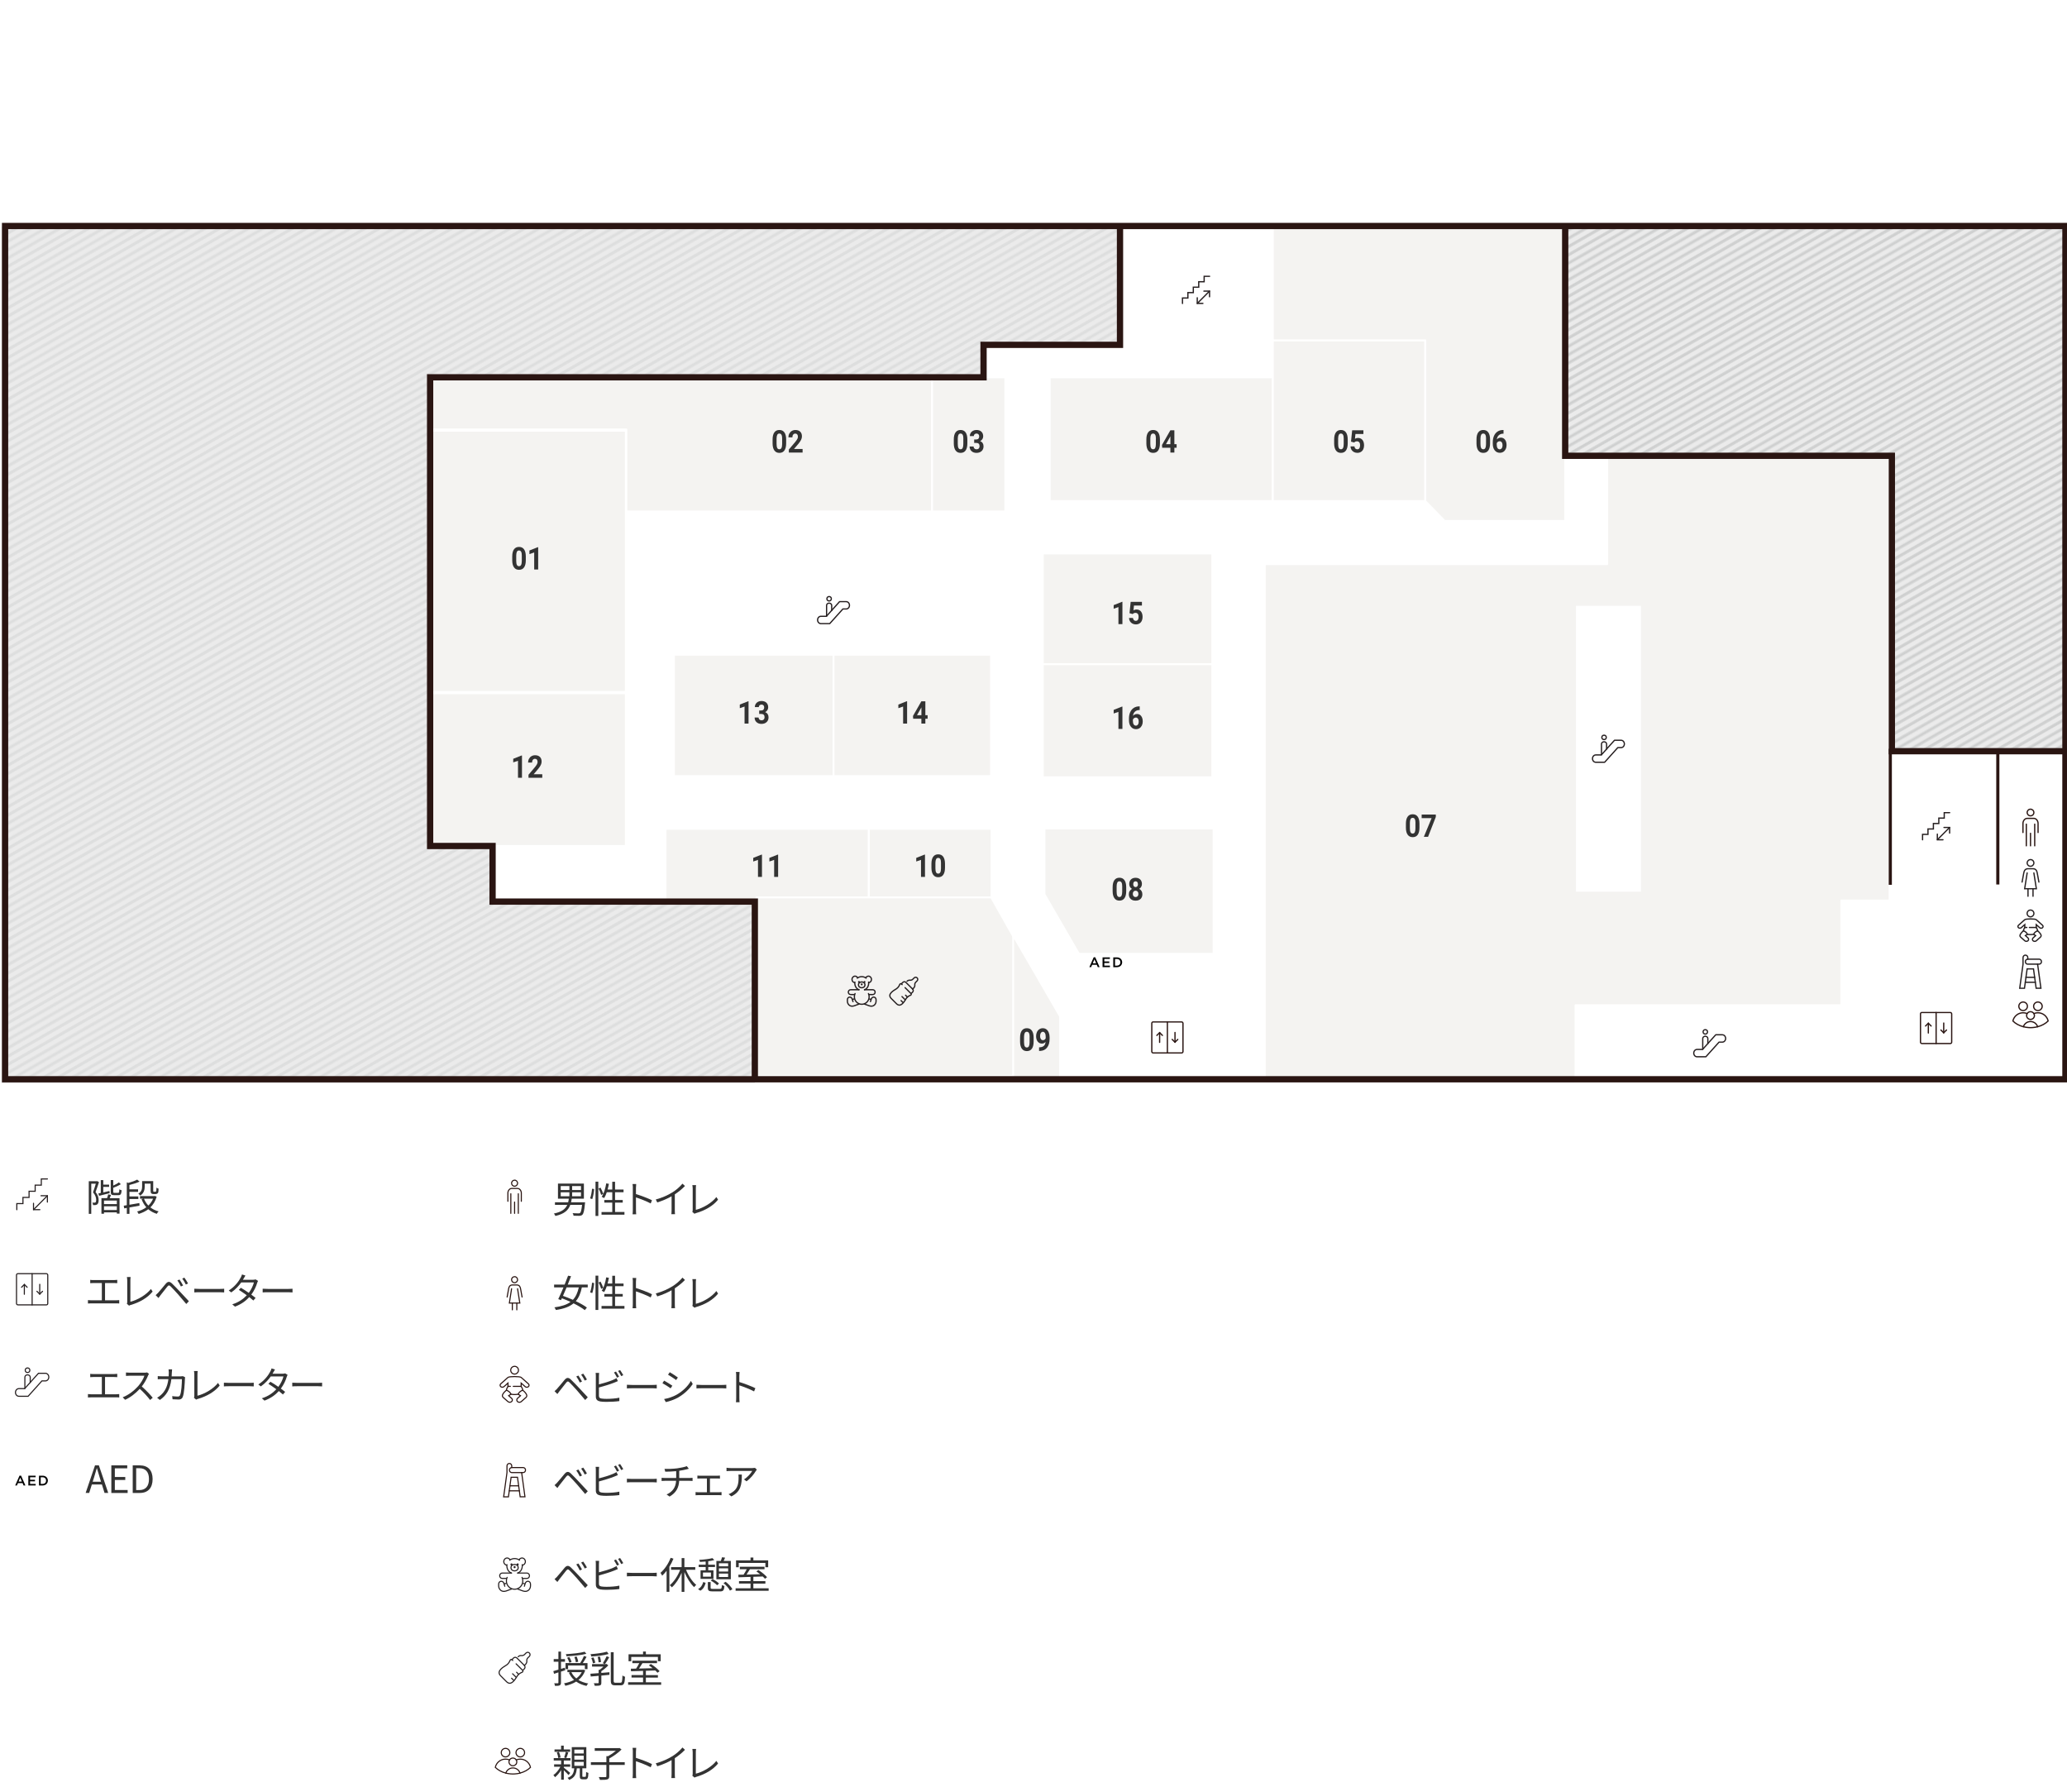 <?xml version="1.0" encoding="UTF-8"?>
<svg id="_1F" data-name="1F" xmlns="http://www.w3.org/2000/svg" version="1.1" xmlns:xlink="http://www.w3.org/1999/xlink" viewBox="0 0 660 572">
  <defs>
    <pattern id="_10_lpi_40_3" data-name="10 lpi 40% 3" x="0" y="0" width="72" height="72" patternTransform="translate(-3111.26 -6971.31) rotate(-29.77) scale(.32) skewX(.46)" patternUnits="userSpaceOnUse" viewBox="0 0 72 72">
      <g>
        <rect width="72" height="72" fill="none" stroke-width="0"/>
        <g>
          <line x1="71.75" y1="68.4" x2="144.25" y2="68.4" fill="none" stroke="#b4b6b6" stroke-width="2.88"/>
          <line x1="71.75" y1="54" x2="144.25" y2="54" fill="none" stroke="#b4b6b6" stroke-width="2.88"/>
          <line x1="71.75" y1="39.6" x2="144.25" y2="39.6" fill="none" stroke="#b4b6b6" stroke-width="2.88"/>
          <line x1="71.75" y1="25.2" x2="144.25" y2="25.2" fill="none" stroke="#b4b6b6" stroke-width="2.88"/>
          <line x1="71.75" y1="10.8" x2="144.25" y2="10.8" fill="none" stroke="#b4b6b6" stroke-width="2.88"/>
          <line x1="71.75" y1="61.2" x2="144.25" y2="61.2" fill="none" stroke="#b4b6b6" stroke-width="2.88"/>
          <line x1="71.75" y1="46.8" x2="144.25" y2="46.8" fill="none" stroke="#b4b6b6" stroke-width="2.88"/>
          <line x1="71.75" y1="32.4" x2="144.25" y2="32.4" fill="none" stroke="#b4b6b6" stroke-width="2.88"/>
          <line x1="71.75" y1="18" x2="144.25" y2="18" fill="none" stroke="#b4b6b6" stroke-width="2.88"/>
          <line x1="71.75" y1="3.6" x2="144.25" y2="3.6" fill="none" stroke="#b4b6b6" stroke-width="2.88"/>
        </g>
        <g>
          <line x1="-.25" y1="68.4" x2="72.25" y2="68.4" fill="none" stroke="#b4b6b6" stroke-width="2.88"/>
          <line x1="-.25" y1="54" x2="72.25" y2="54" fill="none" stroke="#b4b6b6" stroke-width="2.88"/>
          <line x1="-.25" y1="39.6" x2="72.25" y2="39.6" fill="none" stroke="#b4b6b6" stroke-width="2.88"/>
          <line x1="-.25" y1="25.2" x2="72.25" y2="25.2" fill="none" stroke="#b4b6b6" stroke-width="2.88"/>
          <line x1="-.25" y1="10.8" x2="72.25" y2="10.8" fill="none" stroke="#b4b6b6" stroke-width="2.88"/>
          <line x1="-.25" y1="61.2" x2="72.25" y2="61.2" fill="none" stroke="#b4b6b6" stroke-width="2.88"/>
          <line x1="-.25" y1="46.8" x2="72.25" y2="46.8" fill="none" stroke="#b4b6b6" stroke-width="2.88"/>
          <line x1="-.25" y1="32.4" x2="72.25" y2="32.4" fill="none" stroke="#b4b6b6" stroke-width="2.88"/>
          <line x1="-.25" y1="18" x2="72.25" y2="18" fill="none" stroke="#b4b6b6" stroke-width="2.88"/>
          <line x1="-.25" y1="3.6" x2="72.25" y2="3.6" fill="none" stroke="#b4b6b6" stroke-width="2.88"/>
        </g>
        <g>
          <line x1="-72.25" y1="68.4" x2=".25" y2="68.4" fill="none" stroke="#b4b6b6" stroke-width="2.88"/>
          <line x1="-72.25" y1="54" x2=".25" y2="54" fill="none" stroke="#b4b6b6" stroke-width="2.88"/>
          <line x1="-72.25" y1="39.6" x2=".25" y2="39.6" fill="none" stroke="#b4b6b6" stroke-width="2.88"/>
          <line x1="-72.25" y1="25.2" x2=".25" y2="25.2" fill="none" stroke="#b4b6b6" stroke-width="2.88"/>
          <line x1="-72.25" y1="10.8" x2=".25" y2="10.8" fill="none" stroke="#b4b6b6" stroke-width="2.88"/>
          <line x1="-72.25" y1="61.2" x2=".25" y2="61.2" fill="none" stroke="#b4b6b6" stroke-width="2.88"/>
          <line x1="-72.25" y1="46.8" x2=".25" y2="46.8" fill="none" stroke="#b4b6b6" stroke-width="2.88"/>
          <line x1="-72.25" y1="32.4" x2=".25" y2="32.4" fill="none" stroke="#b4b6b6" stroke-width="2.88"/>
          <line x1="-72.25" y1="18" x2=".25" y2="18" fill="none" stroke="#b4b6b6" stroke-width="2.88"/>
          <line x1="-72.25" y1="3.6" x2=".25" y2="3.6" fill="none" stroke="#b4b6b6" stroke-width="2.88"/>
        </g>
      </g>
    </pattern>
  </defs>
  <polygon points="250.33 120.45 208.32 120.45 200 120.45 136.94 120.45 136.94 137.11 200 137.11 200 163.27 250.33 163.27 297.62 163.27 297.62 120.45 250.33 120.45" fill="#f4f3f1" stroke="#fff" stroke-linecap="round" stroke-linejoin="round" stroke-width=".6"/>
  <rect x="137.5" y="137.5" width="62.32" height="83.38" fill="#f4f3f1" stroke="#fff" stroke-linecap="round" stroke-linejoin="round" stroke-width=".6"/>
  <g>
    <path d="M161.42,558.16c-.75,0-1.37.61-1.37,1.36s.61,1.36,1.37,1.36,1.37-.61,1.37-1.36-.61-1.36-1.37-1.36Z" fill="none" stroke="#2a1512" stroke-linecap="round" stroke-miterlimit="10" stroke-width=".35"/>
    <path d="M166.13,558.16c-.75,0-1.37.61-1.37,1.36s.61,1.36,1.37,1.36,1.37-.61,1.37-1.36-.62-1.36-1.37-1.36Z" fill="none" stroke="#2a1512" stroke-linecap="round" stroke-miterlimit="10" stroke-width=".35"/>
    <path d="M164.84,561.85c.4-.16.83-.26,1.29-.26,1.6,0,2.94,1.13,3.26,2.63-.85.84-2.01,1.48-3.34,1.83-.51.14-1.05.22-1.61.26-.22.02-.44.03-.67.03s-.45,0-.67-.03c-.56-.04-1.1-.13-1.61-.26-1.33-.34-2.49-.99-3.34-1.83.32-1.5,1.66-2.63,3.26-2.63.45,0,.89.09,1.28.26" fill="none" stroke="#2a1512" stroke-linecap="round" stroke-miterlimit="10" stroke-width=".35"/>
    <path d="M164.54,563.45c-.21.17-.48.27-.77.27h0c-.29,0-.56-.1-.77-.27-.29-.22-.48-.58-.48-.97,0-.34.14-.64.35-.86.23-.23.54-.37.89-.37s.67.14.89.37c.22.22.36.53.36.86,0,.4-.19.75-.48.97Z" fill="none" stroke="#2a1512" stroke-linecap="round" stroke-miterlimit="10" stroke-width=".35"/>
    <path d="M161.5,566.05c.11-.36.31-.68.57-.94.44-.44,1.04-.71,1.7-.71s1.28.27,1.71.71c.26.26.46.58.57.94" fill="none" stroke="#2a1512" stroke-linecap="round" stroke-miterlimit="10" stroke-width=".35"/>
  </g>
  <polygon points="587.94 320.9 587.94 287.49 603.34 287.49 603.34 145.51 513.2 145.51 513.2 180.1 403.85 180.1 403.85 345.85 503.07 345.85 503.07 320.9 587.94 320.9" fill="#f4f3f1" stroke="#fff" stroke-linecap="round" stroke-linejoin="round" stroke-width=".6"/>
  <polygon points="659.5 72.36 499.77 72.36 499.77 145.51 604.08 145.51 604.08 239.82 659.5 239.82 659.5 72.36" fill="#ebebeb" stroke-width="0"/>
  <polygon points="157.28 287.83 157.28 270.08 137.34 270.08 137.34 120.45 314.05 120.45 314.05 110.09 357.62 110.09 357.62 72.36 .5 72.36 .5 345.85 241.02 345.85 241.02 287.83 157.28 287.83" fill="#ebebeb" stroke-width="0"/>
  <polygon points="659.5 72.36 499.77 72.36 499.77 145.51 604.08 145.51 604.08 239.82 659.5 239.82 659.5 72.36" fill="url(#_10_lpi_40_3)" opacity=".5" stroke-width="0"/>
  <polygon points="157.28 287.83 157.28 270.08 137.34 270.08 137.34 120.45 314.05 120.45 314.05 110.09 357.62 110.09 357.62 72.36 1.62 72.36 1.62 344.55 241.02 344.55 241.02 287.83 157.28 287.83" fill="url(#_10_lpi_40_3)" opacity=".5" stroke-width="0"/>
  <rect x="335.18" y="120.45" width="71.24" height="39.52" fill="#f4f3f1" stroke="#fff" stroke-linecap="round" stroke-linejoin="round" stroke-width=".6"/>
  <polygon points="406.42 108.64 406.42 124.72 406.42 124.72 406.42 159.97 455.11 159.97 455.11 108.64 406.42 108.64" fill="#f4f3f1" stroke="#fff" stroke-linecap="round" stroke-linejoin="round" stroke-width=".6"/>
  <polygon points="406.42 72.36 406.42 108.64 455.11 108.64 455.11 159.97 461.28 166.3 499.77 166.3 499.77 72.36 406.42 72.36" fill="#f4f3f1" stroke="#fff" stroke-linecap="round" stroke-linejoin="round" stroke-width=".6"/>
  <polygon points="312.61 120.45 297.62 120.45 297.62 163.27 319.16 163.27 321 163.27 321 120.45 312.61 120.45" fill="#f4f3f1" stroke="#fff" stroke-linecap="round" stroke-linejoin="round" stroke-width=".6"/>
  <rect x="212.51" y="264.58" width="64.9" height="23.25" fill="#f4f3f1" stroke="#fff" stroke-linecap="round" stroke-linejoin="round" stroke-width=".6"/>
  <rect x="277.43" y="264.58" width="39.16" height="23.25" fill="#f4f3f1" stroke="#fff" stroke-linecap="round" stroke-linejoin="round" stroke-width=".6"/>
  <rect x="215.19" y="209.01" width="50.96" height="38.74" fill="#f4f3f1" stroke="#fff" stroke-linecap="round" stroke-linejoin="round" stroke-width=".6"/>
  <rect x="266.15" y="209.01" width="50.29" height="38.74" fill="#f4f3f1" stroke="#fff" stroke-linecap="round" stroke-linejoin="round" stroke-width=".6"/>
  <polygon points="387.09 176.69 384.71 176.69 335.36 176.69 332.97 176.69 332.97 212.04 387.09 212.04 387.09 176.69" fill="#f4f3f1" stroke="#fff" stroke-linecap="round" stroke-linejoin="round" stroke-width=".6"/>
  <polygon points="332.97 212.04 332.97 248.14 335.23 248.14 383.94 248.14 387.09 248.14 387.09 212.04 332.97 212.04" fill="#f4f3f1" stroke="#fff" stroke-linecap="round" stroke-linejoin="round" stroke-width=".6"/>
  <path d="M387.5,304.5h-43c-3.67-6.33-7.33-12.67-11-19v-21h54v40Z" fill="#f4f3f1" stroke="#fff" stroke-linecap="round" stroke-linejoin="round" stroke-width=".6"/>
  <polygon points="137 221.32 137 270.08 157.21 270.08 199.82 270.08 199.82 221.32 137 221.32" fill="#f4f3f1" stroke="#fff" stroke-linecap="round" stroke-linejoin="round" stroke-width=".6"/>
  <polyline points="637.91 282.37 637.91 239.54 603.58 239.54 603.58 282.47" fill="none" stroke="#2a1512"/>
  <g>
    <rect x="367.77" y="326.25" width="9.96" height="9.89" rx=".42" ry=".42" fill="none" stroke="#2a1512" stroke-linecap="round" stroke-miterlimit="10" stroke-width=".4"/>
    <line x1="372.75" y1="326.25" x2="372.75" y2="336.14" fill="none" stroke="#2a1512" stroke-linecap="round" stroke-miterlimit="10" stroke-width=".4"/>
    <g>
      <line x1="375.18" y1="329.61" x2="375.18" y2="332.72" fill="none" stroke="#2a1512" stroke-linecap="round" stroke-miterlimit="10" stroke-width=".4"/>
      <polyline points="376.07 331.83 375.18 332.72 374.28 331.83" fill="none" stroke="#2a1512" stroke-linecap="round" stroke-miterlimit="10" stroke-width=".4"/>
    </g>
    <g>
      <line x1="370.27" y1="332.77" x2="370.28" y2="329.66" fill="none" stroke="#2a1512" stroke-linecap="round" stroke-miterlimit="10" stroke-width=".4"/>
      <polyline points="369.38 330.55 370.28 329.66 371.17 330.55" fill="none" stroke="#2a1512" stroke-linecap="round" stroke-miterlimit="10" stroke-width=".4"/>
    </g>
  </g>
  <rect x="503.2" y="193.4" width="20.76" height="91.26" fill="#fff" stroke-width="0"/>
  <g>
    <path d="M167.89,178.87c0,.98-.18,1.73-.55,2.26s-.9.78-1.61.78-1.23-.26-1.6-.77-.56-1.24-.57-2.2v-1.31c0-.99.19-1.75.56-2.26.37-.51.9-.77,1.6-.77s1.23.25,1.6.76.56,1.24.57,2.19v1.31ZM166.62,177.43c0-.59-.07-1.02-.22-1.29-.14-.27-.37-.4-.68-.4s-.52.13-.66.38c-.14.26-.22.66-.23,1.2v1.73c0,.58.07,1.01.21,1.29.14.28.37.42.68.42s.53-.14.67-.41.21-.68.22-1.24v-1.69Z" fill="#333" stroke-width="0"/>
    <path d="M171.84,181.81h-1.27v-5.44l-1.52.52v-1.15l2.65-1.05h.14v7.12Z" fill="#333" stroke-width="0"/>
  </g>
  <g>
    <path d="M251.02,141.54c0,.98-.18,1.73-.55,2.26s-.9.78-1.61.78-1.23-.26-1.6-.77-.56-1.24-.57-2.2v-1.31c0-.99.19-1.75.56-2.26.37-.51.9-.77,1.6-.77s1.23.25,1.6.76.56,1.24.57,2.19v1.31ZM249.75,140.1c0-.59-.07-1.02-.22-1.29-.14-.27-.37-.4-.68-.4s-.52.13-.66.38c-.14.26-.22.66-.23,1.2v1.73c0,.58.07,1.01.21,1.29s.37.42.68.42.53-.14.67-.41.21-.68.22-1.24v-1.69Z" fill="#333" stroke-width="0"/>
    <path d="M256.27,144.48h-4.39v-.97l2.07-2.45c.28-.35.49-.65.63-.9.14-.26.2-.5.2-.73,0-.32-.07-.56-.22-.74s-.35-.27-.62-.27c-.29,0-.51.11-.68.33s-.25.51-.25.87h-1.27c0-.43.09-.83.28-1.19.19-.36.45-.64.79-.84s.73-.31,1.16-.31c.66,0,1.17.18,1.54.53.36.35.55.85.55,1.49,0,.35-.08.71-.25,1.07s-.45.79-.84,1.27l-1.45,1.7h2.75v1.14Z" fill="#333" stroke-width="0"/>
  </g>
  <g>
    <path d="M308.88,141.54c0,.98-.18,1.73-.55,2.26s-.9.78-1.61.78-1.23-.26-1.6-.77-.56-1.24-.57-2.2v-1.31c0-.99.18-1.75.56-2.26.37-.51.9-.77,1.6-.77s1.23.25,1.6.76.56,1.24.57,2.19v1.31ZM307.61,140.1c0-.59-.07-1.02-.22-1.29-.14-.27-.37-.4-.68-.4s-.52.13-.66.38c-.14.26-.22.66-.23,1.2v1.73c0,.58.07,1.01.21,1.29.14.28.37.42.68.42s.54-.14.67-.41.21-.68.21-1.24v-1.69Z" fill="#333" stroke-width="0"/>
    <path d="M311.03,140.3h.68c.32,0,.56-.09.72-.27s.23-.42.23-.71-.08-.51-.23-.67c-.15-.16-.37-.24-.63-.24-.24,0-.45.07-.61.22s-.25.34-.25.58h-1.27c0-.37.09-.7.27-1,.18-.29.43-.52.76-.69.32-.17.68-.25,1.07-.25.68,0,1.21.18,1.59.54s.58.86.58,1.49c0,.33-.09.62-.27.9s-.41.48-.7.63c.36.14.63.36.81.64.18.29.27.62.27,1.02,0,.63-.21,1.14-.62,1.52-.42.38-.96.57-1.65.57-.64,0-1.16-.19-1.57-.56-.41-.37-.61-.87-.61-1.48h1.27c0,.27.09.48.27.65.18.17.4.25.67.25.3,0,.54-.09.71-.27.17-.18.26-.41.26-.71,0-.71-.35-1.06-1.05-1.06h-.67v-1.1Z" fill="#333" stroke-width="0"/>
  </g>
  <g>
    <path d="M370.37,141.54c0,.98-.18,1.73-.55,2.26s-.9.78-1.61.78-1.23-.26-1.6-.77-.56-1.24-.57-2.2v-1.31c0-.99.18-1.75.56-2.26.37-.51.9-.77,1.6-.77s1.23.25,1.6.76.56,1.24.57,2.19v1.31ZM369.09,140.1c0-.59-.07-1.02-.22-1.29-.14-.27-.37-.4-.68-.4s-.52.13-.66.38c-.14.26-.22.66-.23,1.2v1.73c0,.58.07,1.01.21,1.29.14.28.37.42.68.42s.54-.14.67-.41.21-.68.21-1.24v-1.69Z" fill="#333" stroke-width="0"/>
    <path d="M374.98,141.8h.72v1.14h-.72v1.54h-1.27v-1.54h-2.62l-.06-.89,2.67-4.68h1.28v4.43ZM372.29,141.8h1.42v-2.51l-.08.16-1.33,2.35Z" fill="#333" stroke-width="0"/>
  </g>
  <g>
    <path d="M358.39,199.25h-1.27v-5.44l-1.52.52v-1.15l2.65-1.05h.14v7.12Z" fill="#333" stroke-width="0"/>
    <path d="M360.66,195.75l.37-3.61h3.59v1.18h-2.54l-.16,1.53c.3-.18.62-.27.96-.27.61,0,1.09.21,1.43.63s.52,1.01.52,1.76c0,.46-.09.87-.26,1.23-.17.36-.42.64-.75.84s-.71.3-1.15.3c-.39,0-.75-.09-1.08-.26-.33-.17-.59-.42-.79-.73-.19-.32-.29-.68-.3-1.08h1.26c.03.3.12.53.28.69.16.17.37.25.63.25.29,0,.51-.12.66-.34s.23-.55.23-.97-.09-.71-.27-.93-.43-.32-.76-.32c-.3,0-.55.09-.73.26l-.12.13-1.01-.28Z" fill="#333" stroke-width="0"/>
  </g>
  <g>
    <path d="M358.39,232.7h-1.27v-5.44l-1.52.52v-1.15l2.65-1.05h.14v7.12Z" fill="#333" stroke-width="0"/>
    <path d="M363.91,225.52v1.16h-.12c-.57,0-1.04.18-1.39.5-.35.32-.56.77-.63,1.34.34-.38.77-.58,1.29-.58.56,0,1,.22,1.33.66s.49,1.03.49,1.75c0,.46-.09.88-.27,1.25-.18.37-.44.67-.76.87-.33.21-.7.31-1.12.31-.67,0-1.22-.26-1.63-.78-.42-.52-.62-1.22-.62-2.08v-.51c0-.77.13-1.45.39-2.04.26-.59.64-1.05,1.13-1.37.49-.32,1.06-.49,1.71-.49h.21ZM362.67,229.08c-.21,0-.39.06-.56.18-.17.12-.29.28-.37.47v.43c0,.47.08.84.25,1.1.17.26.4.4.7.4.27,0,.49-.12.66-.36.17-.24.25-.55.25-.93s-.08-.7-.25-.94c-.17-.24-.4-.36-.69-.36Z" fill="#333" stroke-width="0"/>
  </g>
  <g>
    <path d="M359.6,284.48c0,.98-.18,1.74-.55,2.26-.37.52-.9.78-1.61.78s-1.23-.25-1.6-.77c-.37-.51-.56-1.24-.57-2.2v-1.31c0-.99.19-1.75.56-2.26.37-.51.9-.77,1.6-.77s1.23.25,1.6.76.56,1.24.57,2.19v1.31ZM358.33,283.04c0-.59-.07-1.02-.22-1.29-.14-.27-.37-.4-.68-.4s-.52.13-.66.38c-.14.26-.22.66-.23,1.2v1.73c0,.58.07,1.01.21,1.29.14.28.37.42.68.42s.53-.13.67-.41.21-.68.22-1.24v-1.69Z" fill="#333" stroke-width="0"/>
    <path d="M364.62,282.2c0,.35-.08.65-.23.92s-.37.48-.64.64c.31.17.56.39.74.69.18.29.27.63.27,1.03,0,.63-.19,1.13-.58,1.5s-.91.55-1.58.55-1.19-.18-1.58-.55c-.39-.37-.58-.87-.58-1.49,0-.39.09-.74.27-1.03s.43-.52.73-.68c-.27-.16-.49-.37-.64-.64-.15-.27-.23-.57-.23-.92,0-.61.18-1.09.54-1.45s.86-.54,1.48-.54,1.11.18,1.48.53c.36.36.55.84.55,1.45ZM363.49,285.37c0-.31-.08-.56-.24-.74s-.38-.28-.65-.28-.48.09-.65.28c-.16.18-.24.43-.24.74s.08.55.24.73.38.28.66.28.49-.09.65-.27c.16-.18.24-.43.24-.74ZM363.35,282.27c0-.28-.07-.5-.2-.67s-.32-.25-.56-.25-.42.08-.55.24-.2.39-.2.67.07.51.2.68.32.26.56.26.43-.09.56-.26c.13-.17.2-.4.2-.68Z" fill="#333" stroke-width="0"/>
  </g>
  <g>
    <path d="M295.35,279.95h-1.27v-5.44l-1.52.52v-1.15l2.65-1.05h.14v7.12Z" fill="#333" stroke-width="0"/>
    <path d="M301.74,277.01c0,.98-.18,1.73-.55,2.26s-.9.78-1.61.78-1.23-.26-1.6-.77-.56-1.24-.57-2.2v-1.31c0-.99.19-1.75.56-2.26.37-.51.9-.77,1.6-.77s1.23.25,1.6.76.56,1.24.57,2.19v1.31ZM300.47,275.57c0-.59-.07-1.02-.22-1.29-.14-.27-.37-.4-.68-.4s-.52.13-.66.38c-.14.26-.22.66-.23,1.2v1.73c0,.58.07,1.01.21,1.29.14.28.37.42.68.42s.53-.14.67-.41.21-.68.22-1.24v-1.69Z" fill="#333" stroke-width="0"/>
  </g>
  <g>
    <path d="M243.3,279.95h-1.27v-5.44l-1.52.52v-1.15l2.65-1.05h.14v7.12Z" fill="#333" stroke-width="0"/>
    <path d="M248.46,279.95h-1.27v-5.44l-1.52.52v-1.15l2.65-1.05h.14v7.12Z" fill="#333" stroke-width="0"/>
  </g>
  <g>
    <path d="M239.01,231h-1.27v-5.44l-1.52.52v-1.15l2.65-1.05h.14v7.12Z" fill="#333" stroke-width="0"/>
    <path d="M242.38,226.82h.68c.32,0,.56-.09.72-.27s.23-.42.23-.71-.08-.51-.23-.67c-.15-.16-.37-.24-.63-.24-.24,0-.45.07-.61.22s-.25.34-.25.58h-1.27c0-.37.09-.7.27-1,.18-.29.43-.52.76-.69.32-.17.68-.25,1.07-.25.68,0,1.21.18,1.59.54s.58.86.58,1.49c0,.33-.09.62-.27.9s-.41.48-.7.63c.36.14.63.36.81.64.18.29.27.62.27,1.02,0,.63-.21,1.14-.62,1.52-.42.38-.96.57-1.65.57-.64,0-1.16-.19-1.57-.56-.41-.37-.61-.87-.61-1.48h1.27c0,.27.09.48.27.65.18.17.4.25.67.25.3,0,.54-.09.71-.27.17-.18.26-.41.26-.71,0-.71-.35-1.06-1.05-1.06h-.67v-1.1Z" fill="#333" stroke-width="0"/>
  </g>
  <g>
    <path d="M289.64,231h-1.27v-5.44l-1.52.52v-1.15l2.65-1.05h.14v7.12Z" fill="#333" stroke-width="0"/>
    <path d="M295.47,228.32h.72v1.14h-.72v1.54h-1.27v-1.54h-2.62l-.06-.89,2.67-4.68h1.28v4.43ZM292.79,228.32h1.42v-2.51l-.08.16-1.33,2.35Z" fill="#333" stroke-width="0"/>
  </g>
  <g>
    <path d="M430.33,141.54c0,.98-.18,1.73-.55,2.26s-.9.78-1.61.78-1.23-.26-1.6-.77-.56-1.24-.57-2.2v-1.31c0-.99.19-1.75.56-2.26.37-.51.9-.77,1.6-.77s1.23.25,1.6.76.56,1.24.57,2.19v1.31ZM429.06,140.1c0-.59-.07-1.02-.22-1.29-.14-.27-.37-.4-.68-.4s-.52.13-.66.38c-.14.26-.22.66-.23,1.2v1.73c0,.58.07,1.01.21,1.29.14.28.37.42.68.42s.53-.14.67-.41.21-.68.22-1.24v-1.69Z" fill="#333" stroke-width="0"/>
    <path d="M431.38,140.98l.37-3.61h3.59v1.18h-2.54l-.16,1.53c.3-.18.62-.27.96-.27.61,0,1.09.21,1.43.63s.52,1.01.52,1.76c0,.46-.09.87-.26,1.23-.17.36-.42.64-.75.84s-.71.3-1.15.3c-.39,0-.75-.09-1.08-.26s-.59-.42-.79-.73c-.19-.32-.29-.68-.3-1.08h1.26c.03.3.12.53.28.69.16.16.37.25.63.25.29,0,.51-.11.66-.34s.23-.55.23-.97-.09-.71-.27-.93-.43-.32-.76-.32c-.3,0-.55.09-.73.26l-.12.13-1.01-.28Z" fill="#333" stroke-width="0"/>
  </g>
  <g>
    <path d="M475.78,141.54c0,.98-.18,1.73-.55,2.26s-.9.78-1.61.78-1.23-.26-1.6-.77-.56-1.24-.57-2.2v-1.31c0-.99.18-1.75.56-2.26.37-.51.9-.77,1.6-.77s1.23.25,1.6.76.56,1.24.57,2.19v1.31ZM474.51,140.1c0-.59-.07-1.02-.22-1.29-.14-.27-.37-.4-.68-.4s-.52.13-.66.38c-.14.26-.22.66-.23,1.2v1.73c0,.58.07,1.01.21,1.29.14.28.37.42.68.42s.54-.14.67-.41.21-.68.21-1.24v-1.69Z" fill="#333" stroke-width="0"/>
    <path d="M480.08,137.29v1.16h-.12c-.57,0-1.04.18-1.39.5-.35.32-.56.77-.63,1.34.34-.38.77-.58,1.29-.58.56,0,1,.22,1.33.66s.49,1.03.49,1.75c0,.46-.09.88-.27,1.25-.18.37-.44.67-.76.87-.33.21-.7.31-1.12.31-.67,0-1.22-.26-1.63-.78-.42-.52-.62-1.22-.62-2.08v-.51c0-.77.13-1.45.39-2.04.26-.59.64-1.05,1.13-1.37.49-.32,1.06-.49,1.71-.49h.21ZM478.84,140.86c-.21,0-.39.06-.56.18-.17.12-.29.28-.37.47v.43c0,.47.08.84.25,1.1.17.26.4.4.7.4.27,0,.49-.12.66-.36.17-.24.25-.55.25-.93s-.08-.7-.25-.94c-.17-.24-.4-.36-.69-.36Z" fill="#333" stroke-width="0"/>
  </g>
  <g>
    <path d="M453.24,264.22c0,.98-.18,1.73-.55,2.26s-.9.78-1.61.78-1.23-.26-1.6-.77-.56-1.24-.57-2.2v-1.31c0-.99.18-1.75.56-2.26.37-.51.9-.77,1.6-.77s1.23.25,1.6.76.56,1.24.57,2.19v1.31ZM451.97,262.78c0-.59-.07-1.02-.22-1.29-.14-.27-.37-.4-.68-.4s-.52.13-.66.38c-.14.26-.22.66-.23,1.2v1.73c0,.58.07,1.01.21,1.29.14.28.37.42.68.42s.54-.14.67-.41.21-.68.21-1.24v-1.69Z" fill="#333" stroke-width="0"/>
    <path d="M458.45,260.83l-2.47,6.32h-1.34l2.48-5.97h-3.18v-1.14h4.52v.79Z" fill="#333" stroke-width="0"/>
  </g>
  <g>
    <path d="M166.67,248.31h-1.27v-5.44l-1.52.52v-1.15l2.65-1.05h.14v7.12Z" fill="#333" stroke-width="0"/>
    <path d="M173.14,248.31h-4.39v-.97l2.07-2.45c.28-.35.49-.65.63-.9.14-.26.2-.5.2-.73,0-.32-.07-.56-.21-.74s-.35-.27-.62-.27c-.29,0-.51.11-.68.33-.17.22-.25.51-.25.87h-1.27c0-.43.09-.83.28-1.19.19-.36.45-.64.79-.84s.72-.31,1.16-.31c.66,0,1.17.18,1.54.53.36.35.55.85.55,1.49,0,.35-.08.71-.25,1.07s-.45.79-.84,1.27l-1.45,1.7h2.75v1.14Z" fill="#333" stroke-width="0"/>
  </g>
  <g>
    <path d="M167.44,531.69l.4-.4c.3-.3.42-.71.37-1.1-.05-.35.1-.69.34-.94.16-.16.33-.33.46-.45.28-.28.32-.72.08-1.03-.28-.35-.81-.37-1.12-.06l-.48.48c-.25.25-.6.39-.94.34-.39-.05-.8.07-1.1.37" fill="none" stroke="#251f20" stroke-linecap="round" stroke-miterlimit="10" stroke-width=".35"/>
    <path d="M163.45,529.83l.53-.53c.29-.29.77-.29,1.06,0l2.39,2.39c.29.29.29.77,0,1.06l-.4.4" fill="none" stroke="#251f20" stroke-linecap="round" stroke-miterlimit="10" stroke-width=".35"/>
    <path d="M163.72,530.1l-.21-.21c-.19-.19-.52-.12-.62.13-.18.47-.52,1.11-1.16,1.54-.8.53-3.46,1.86-1.86,3.45l.93.93.93.93c1.6,1.59,2.93-1.06,3.46-1.86.43-.64,1.08-.98,1.55-1.16.26-.1.32-.42.13-.61l-2.08-2.07" fill="none" stroke="#251f20" stroke-linecap="round" stroke-miterlimit="10" stroke-width=".35"/>
    <line x1="164.95" y1="533.86" x2="165.58" y2="534.49" fill="none" stroke="#251f20" stroke-linecap="round" stroke-miterlimit="10" stroke-width=".35"/>
    <line x1="163.35" y1="535.77" x2="163.99" y2="536.4" fill="none" stroke="#251f20" stroke-linecap="round" stroke-miterlimit="10" stroke-width=".35"/>
    <line x1="163.67" y1="534.34" x2="164.79" y2="535.45" fill="none" stroke="#251f20" stroke-linecap="round" stroke-miterlimit="10" stroke-width=".35"/>
  </g>
  <g>
    <path d="M645.99,319.89c-.76,0-1.37.61-1.37,1.36s.61,1.36,1.37,1.36,1.37-.61,1.37-1.36-.61-1.36-1.37-1.36Z" fill="none" stroke="#2a1512" stroke-linecap="round" stroke-miterlimit="10" stroke-width=".4"/>
    <path d="M650.71,319.89c-.76,0-1.37.61-1.37,1.36s.61,1.36,1.37,1.36,1.37-.61,1.37-1.36-.62-1.36-1.37-1.36Z" fill="none" stroke="#2a1512" stroke-linecap="round" stroke-miterlimit="10" stroke-width=".4"/>
    <path d="M649.42,323.58c.4-.16.83-.26,1.29-.26,1.61,0,2.95,1.13,3.27,2.63-.86.84-2.02,1.48-3.35,1.83-.51.14-1.05.22-1.61.26-.22.02-.44.03-.67.03s-.45,0-.67-.03c-.56-.04-1.1-.13-1.61-.26-1.33-.34-2.49-.98-3.35-1.83.32-1.5,1.66-2.63,3.27-2.63.45,0,.89.09,1.29.26" fill="none" stroke="#2a1512" stroke-linecap="round" stroke-miterlimit="10" stroke-width=".4"/>
    <path d="M649.12,325.18c-.21.17-.48.27-.77.27h0c-.29,0-.56-.1-.77-.27-.29-.22-.48-.58-.48-.97,0-.34.14-.64.35-.86.23-.23.54-.37.89-.37s.67.14.9.37c.22.22.36.53.36.86,0,.4-.19.75-.48.97Z" fill="none" stroke="#2a1512" stroke-linecap="round" stroke-miterlimit="10" stroke-width=".4"/>
    <path d="M646.07,327.77c.11-.36.31-.68.57-.94.44-.44,1.04-.71,1.7-.71s1.28.27,1.71.71c.26.26.46.58.57.94" fill="none" stroke="#2a1512" stroke-linecap="round" stroke-miterlimit="10" stroke-width=".4"/>
  </g>
  <g>
    <path d="M648.35,290.53c.6,0,1.08.48,1.08,1.08s-.48,1.08-1.08,1.08-1.08-.48-1.08-1.08.48-1.08,1.08-1.08h0Z" fill="none" fill-rule="evenodd" stroke="#251f20" stroke-linecap="round" stroke-miterlimit="10" stroke-width=".4"/>
    <path d="M646.52,296.09v-.92l-1.12.99c-.24.22-.64.22-.89,0-.12-.11-.18-.25-.18-.39s.06-.29.18-.39l2.01-1.78c.36-.32,3.29-.32,3.65,0l2.01,1.78c.24.22.24.57,0,.79-.12.11-.28.16-.44.16s-.32-.05-.44-.16l-1.12-.99v.92" fill="none" fill-rule="evenodd" stroke="#251f20" stroke-linecap="round" stroke-miterlimit="10" stroke-width=".4"/>
    <path d="M646.09,297.15c-.65.57-1.52,1.46-.91,2l1.33,1.18c.14.13.33.19.51.19s.37-.06.51-.19c.28-.25.28-.66,0-.91l-.81-.73c.24-.15.45-.29.63-.43" fill="none" fill-rule="evenodd" stroke="#251f20" stroke-linecap="round" stroke-miterlimit="10" stroke-width=".4"/>
    <path d="M649.35,298.27c.18.13.39.28.63.43l-.81.73c-.14.12-.21.29-.21.45s.07.33.21.46c.28.25.75.25,1.03,0l1.33-1.18c.61-.54-.25-1.43-.91-2h0" fill="none" fill-rule="evenodd" stroke="#251f20" stroke-linecap="round" stroke-miterlimit="10" stroke-width=".4"/>
    <path d="M647.99,296.09h2.19c.22.36.38.64.44,1.05-.64.26-1.08.62-1.26,1.12-.67.13-1.34.13-2.01,0-.18-.5-.63-.86-1.26-1.12.06-.42.21-.7.44-1.05h.64" fill="none" fill-rule="evenodd" stroke="#251f20" stroke-linecap="round" stroke-miterlimit="10" stroke-width=".4"/>
  </g>
  <g>
    <line x1="649.67" y1="312" x2="646.89" y2="312" fill="none" stroke="#251f20" stroke-linecap="round" stroke-miterlimit="10" stroke-width=".4"/>
    <line x1="649.89" y1="313.59" x2="646.67" y2="313.59" fill="none" stroke="#251f20" stroke-linecap="round" stroke-miterlimit="10" stroke-width=".4"/>
    <line x1="650.61" y1="307.81" x2="650.61" y2="307.81" fill="none" stroke="#251f20" stroke-linecap="round" stroke-miterlimit="10" stroke-width=".4"/>
    <path d="M647.47,307.81c-.32,0-.59-.2-.7-.49-.04-.09-.06-.2-.06-.31,0-.44.34-.8.76-.8h3.62c.42,0,.76.36.76.8,0,.22-.09.42-.22.56-.14.14-.33.23-.54.23h-3.62Z" fill="none" stroke="#251f20" stroke-linecap="round" stroke-miterlimit="10" stroke-width=".4"/>
    <path d="M650.63,307.93l1.04,7.56h-1.52l-.26-1.89-.22-1.6-.37-2.69h-2.03l-.37,2.69-.22,1.6-.26,1.9h-1.52l1.06-7.69v-2.09c0-.44.34-.8.76-.8.21,0,.4.09.54.23.14.14.22.34.22.56v.5" fill="none" stroke="#251f20" stroke-linecap="round" stroke-miterlimit="10" stroke-width=".4"/>
  </g>
  <g>
    <line x1="647.01" y1="263.11" x2="647.01" y2="270.02" fill="none" stroke="#2a1512" stroke-linecap="round" stroke-miterlimit="10" stroke-width=".4"/>
    <line x1="649.69" y1="263.11" x2="649.69" y2="270.02" fill="none" stroke="#2a1512" stroke-linecap="round" stroke-miterlimit="10" stroke-width=".4"/>
    <line x1="648.35" y1="266.03" x2="648.35" y2="270.02" fill="none" stroke="#2a1512" stroke-linecap="round" stroke-miterlimit="10" stroke-width=".4"/>
    <path d="M650.76,265.77v-2.92c0-.78-.59-1.59-1.34-1.59h-2.14c-.75,0-1.34.81-1.34,1.59v2.92" fill="none" stroke="#2a1512" stroke-linecap="round" stroke-miterlimit="10" stroke-width=".4"/>
    <path d="M649.42,259.4c0,.59-.49,1.06-1.08,1.05-.59,0-1.06-.49-1.06-1.07s.49-1.06,1.08-1.05,1.06.49,1.06,1.07Z" fill="none" stroke="#2a1512" stroke-linecap="round" stroke-miterlimit="10" stroke-width=".4"/>
  </g>
  <g>
    <path d="M651.03,281.6s-.38-2.11-.54-2.93c-.13-.71-.45-1.33-1.34-1.33h-1.61c-.89,0-1.21.62-1.34,1.33-.15.82-.54,2.93-.54,2.93" fill="none" stroke="#251f20" stroke-linecap="round" stroke-miterlimit="10" stroke-width=".4"/>
    <polyline points="649.42 278.68 650.22 283.73 648.35 283.73 646.48 283.73 647.28 278.68" fill="none" stroke="#251f20" stroke-linecap="round" stroke-miterlimit="10" stroke-width=".4"/>
    <line x1="647.55" y1="283.73" x2="647.55" y2="286.13" fill="none" stroke="#251f20" stroke-linecap="round" stroke-miterlimit="10" stroke-width=".4"/>
    <line x1="649.15" y1="283.73" x2="649.15" y2="286.13" fill="none" stroke="#251f20" stroke-linecap="round" stroke-miterlimit="10" stroke-width=".4"/>
    <path d="M649.42,275.49c0,.59-.49,1.06-1.08,1.06-.59,0-1.07-.49-1.06-1.07s.49-1.06,1.08-1.06c.59,0,1.07.49,1.06,1.07Z" fill="none" stroke="#251f20" stroke-linecap="round" stroke-miterlimit="10" stroke-width=".4"/>
  </g>
  <polyline points="499.77 72.36 499.77 145.51 604.08 145.51 604.08 239.82 659.5 239.82" fill="none" stroke="#2a1512" stroke-width="2"/>
  <g>
    <path d="M349.21,305.61h.51l1.39,3.15h-.58l-.32-.76h-1.49l-.32.76h-.57l1.39-3.15ZM350,307.52l-.54-1.25-.54,1.25h1.08Z" fill="#000" stroke-width="0"/>
    <path d="M352.05,305.64h2.34v.49h-1.78v.81h1.58v.49h-1.58v.84h1.8v.49h-2.36v-3.13Z" fill="#000" stroke-width="0"/>
    <path d="M355.47,305.64h1.17c.99,0,1.67.67,1.67,1.56h0c0,.89-.68,1.57-1.67,1.57h-1.17v-3.13ZM356.65,308.27c.66,0,1.09-.44,1.09-1.05h0c0-.62-.43-1.07-1.09-1.07h-.62v2.13h.62Z" fill="#000" stroke-width="0"/>
  </g>
  <g>
    <path d="M164.31,436.19c.69,0,1.24.56,1.24,1.24s-.56,1.24-1.24,1.24-1.24-.56-1.24-1.24.56-1.24,1.24-1.24h0Z" fill="none" fill-rule="evenodd" stroke="#2a1512" stroke-linecap="round" stroke-miterlimit="10" stroke-width=".35"/>
    <path d="M162.2,442.59v-1.05l-1.29,1.14c-.28.25-.74.25-1.02,0-.14-.12-.21-.29-.21-.45s.07-.33.21-.45l2.31-2.05c.41-.36,3.8-.36,4.21,0l2.31,2.05c.28.25.28.66,0,.91-.14.12-.33.18-.51.18s-.37-.06-.51-.18l-1.29-1.14v1.05" fill="none" fill-rule="evenodd" stroke="#2a1512" stroke-linecap="round" stroke-miterlimit="10" stroke-width=".35"/>
    <path d="M161.7,443.8c-.75.66-1.76,1.68-1.05,2.3l1.53,1.35c.16.14.38.22.59.22s.43-.07.59-.22c.32-.29.32-.76,0-1.05l-.94-.83c.28-.17.52-.34.73-.49" fill="none" fill-rule="evenodd" stroke="#2a1512" stroke-linecap="round" stroke-miterlimit="10" stroke-width=".35"/>
    <path d="M165.46,445.09c.21.15.45.32.73.49l-.94.83c-.16.14-.24.33-.24.52s.08.38.24.53c.33.29.86.29,1.19,0l1.53-1.35c.71-.63-.29-1.64-1.05-2.3h0" fill="none" fill-rule="evenodd" stroke="#2a1512" stroke-linecap="round" stroke-miterlimit="10" stroke-width=".35"/>
    <path d="M163.89,442.59h2.52c.26.41.44.73.5,1.21-.73.3-1.24.72-1.45,1.29-.77.15-1.54.15-2.31,0-.21-.57-.72-.99-1.45-1.29.07-.48.25-.8.51-1.21h.74" fill="none" fill-rule="evenodd" stroke="#2a1512" stroke-linecap="round" stroke-miterlimit="10" stroke-width=".35"/>
  </g>
  <g>
    <line x1="163.11" y1="381.1" x2="163.11" y2="387.36" fill="none" stroke="#2a1512" stroke-linecap="round" stroke-miterlimit="10" stroke-width=".35"/>
    <line x1="165.5" y1="381.1" x2="165.5" y2="387.36" fill="none" stroke="#2a1512" stroke-linecap="round" stroke-miterlimit="10" stroke-width=".35"/>
    <line x1="164.31" y1="383.75" x2="164.31" y2="387.36" fill="none" stroke="#2a1512" stroke-linecap="round" stroke-miterlimit="10" stroke-width=".35"/>
    <path d="M166.46,383.51v-2.65c0-.71-.52-1.45-1.19-1.45h-1.91c-.67,0-1.19.74-1.19,1.45v2.65" fill="none" stroke="#2a1512" stroke-linecap="round" stroke-miterlimit="10" stroke-width=".35"/>
    <path d="M165.26,377.73c0,.53-.44.96-.96.96-.53,0-.95-.44-.95-.97s.44-.96.96-.96.95.44.95.97Z" fill="none" stroke="#2a1512" stroke-linecap="round" stroke-miterlimit="10" stroke-width=".35"/>
  </g>
  <g>
    <path d="M166.7,414.07s-.34-1.91-.48-2.65c-.12-.64-.4-1.2-1.19-1.2h-1.43c-.79,0-1.08.57-1.19,1.2-.13.74-.48,2.65-.48,2.65" fill="none" stroke="#2a1512" stroke-linecap="round" stroke-miterlimit="10" stroke-width=".35"/>
    <polyline points="165.26 411.42 165.98 416 164.31 416 162.64 416 163.35 411.42" fill="none" stroke="#2a1512" stroke-linecap="round" stroke-miterlimit="10" stroke-width=".35"/>
    <line x1="163.59" y1="416" x2="163.59" y2="418.16" fill="none" stroke="#2a1512" stroke-linecap="round" stroke-miterlimit="10" stroke-width=".35"/>
    <line x1="165.02" y1="416" x2="165.02" y2="418.16" fill="none" stroke="#2a1512" stroke-linecap="round" stroke-miterlimit="10" stroke-width=".35"/>
    <path d="M165.26,408.54c0,.53-.44.96-.96.96s-.95-.44-.95-.97c0-.53.44-.96.96-.96.53,0,.95.44.95.97Z" fill="none" stroke="#2a1512" stroke-linecap="round" stroke-miterlimit="10" stroke-width=".35"/>
  </g>
  <g>
    <line x1="165.62" y1="474.33" x2="162.84" y2="474.33" fill="none" stroke="#2a1512" stroke-linecap="round" stroke-miterlimit="10" stroke-width=".35"/>
    <line x1="165.84" y1="475.94" x2="162.62" y2="475.94" fill="none" stroke="#2a1512" stroke-linecap="round" stroke-miterlimit="10" stroke-width=".35"/>
    <line x1="166.57" y1="470.11" x2="166.57" y2="470.11" fill="none" stroke="#2a1512" stroke-linecap="round" stroke-miterlimit="10" stroke-width=".35"/>
    <path d="M163.42,470.11c-.32,0-.59-.2-.7-.49-.04-.1-.06-.2-.06-.31,0-.44.34-.8.76-.8h3.62c.42,0,.76.36.76.8,0,.22-.09.42-.22.57-.14.14-.33.23-.54.23h-3.62Z" fill="none" stroke="#2a1512" stroke-linecap="round" stroke-miterlimit="10" stroke-width=".35"/>
    <path d="M166.58,470.23l1.04,7.61h-1.53l-.26-1.91-.22-1.61-.37-2.71h-2.04l-.37,2.71-.22,1.61-.26,1.92h-1.53l1.06-7.74v-2.11c0-.44.34-.8.76-.8.21,0,.4.09.54.23.14.15.22.35.22.57v.5" fill="none" stroke="#2a1512" stroke-linecap="round" stroke-miterlimit="10" stroke-width=".35"/>
  </g>
  <g>
    <path d="M186.82,383.84s-.01.28-.04.4c-.22,2.27-.44,3.2-.83,3.56-.26.25-.53.32-.94.35-.38.01-1.12,0-1.87-.04-.02-.25-.13-.59-.3-.82.79.06,1.57.07,1.85.07s.4-.01.52-.12c.28-.22.47-.95.64-2.59h-3.75c-.6,1.64-1.83,2.88-4.77,3.54-.07-.24-.3-.59-.47-.77,2.57-.53,3.69-1.49,4.27-2.77h-3.93v-.82h4.21c.1-.36.17-.76.22-1.16h-3.47v-4.81h8.28v4.81h-3.89c-.05.4-.12.79-.22,1.16h4.5ZM179.04,379.91h2.77v-1.27h-2.77v1.27ZM179.04,381.91h2.77v-1.28h-2.77v1.28ZM185.51,378.64h-2.83v1.27h2.83v-1.27ZM185.51,380.63h-2.83v1.28h2.83v-1.28Z" fill="#333" stroke-width="0"/>
    <path d="M188.42,382.57c.32-.79.54-2.1.62-3.07l.67.1c-.06.98-.29,2.34-.6,3.21l-.7-.24ZM190.15,377.24h.89v10.95h-.89v-10.95ZM191.75,379.15c.36.65.73,1.5.88,2l-.67.32c-.13-.52-.49-1.38-.83-2.04l.62-.29ZM199.39,386.93v.85h-7.32v-.85h3.43v-3h-2.54v-.83h2.54v-2.48h-1.75c-.24.72-.52,1.34-.84,1.86-.18-.12-.58-.31-.79-.41.7-1.04,1.18-2.65,1.45-4.28l.86.14c-.12.62-.26,1.25-.43,1.83h1.5v-2.48h.89v2.48h2.71v.85h-2.71v2.48h2.45v.83h-2.45v3h3Z" fill="#333" stroke-width="0"/>
    <path d="M202.07,379.24c0-.34-.02-.88-.1-1.25h1.17c-.04.37-.08.89-.08,1.25v1.96c1.58.48,3.86,1.34,5.12,1.98l-.41,1.02c-1.31-.71-3.38-1.51-4.71-1.93.01,1.8.01,3.61.01,3.96,0,.37.02,1.02.07,1.42h-1.16c.06-.38.08-.97.08-1.42v-6.98Z" fill="#333" stroke-width="0"/>
    <path d="M214.64,380.7c1.25-.78,2.45-1.82,3.27-2.82l.8.74c-.91.95-2.02,1.86-3.24,2.67v5.06c0,.46.02,1.04.07,1.28h-1.17c.04-.23.07-.83.07-1.28v-4.44c-1.26.72-2.9,1.44-4.57,1.96l-.48-.94c2.08-.56,3.91-1.4,5.24-2.24Z" fill="#333" stroke-width="0"/>
    <path d="M221.18,386.3v-6.86c0-.31-.06-.85-.11-1.09h1.19c-.05.3-.08.74-.08,1.09v6.8c2.29-.58,5.07-2.16,6.56-4.09l.54.84c-1.56,1.93-4.03,3.42-7.02,4.28-.13.04-.31.1-.5.22l-.7-.6c.08-.19.12-.35.12-.59Z" fill="#333" stroke-width="0"/>
    <path d="M185.79,410.99c-.38,1.86-.98,3.3-1.94,4.4,1.4.67,2.69,1.39,3.55,2.04l-.67.82c-.85-.67-2.15-1.44-3.59-2.16-1.3,1.08-3.09,1.75-5.64,2.12-.1-.26-.29-.62-.47-.84,2.3-.31,3.95-.86,5.15-1.75-.92-.42-1.87-.82-2.77-1.15-.1.2-.19.41-.28.59l-.88-.32c.48-.98,1.08-2.34,1.67-3.74h-2.99v-.9h3.36c.41-1,.79-1.98,1.1-2.84l.95.17c-.31.83-.67,1.74-1.06,2.67h6.39v.9h-1.89ZM180.92,410.99c-.4.95-.79,1.88-1.16,2.71,1.01.35,2.1.78,3.17,1.26.93-.98,1.51-2.28,1.88-3.97h-3.89Z" fill="#333" stroke-width="0"/>
    <path d="M188.42,412.57c.32-.79.54-2.1.62-3.07l.67.1c-.06.98-.29,2.34-.6,3.21l-.7-.24ZM190.15,407.24h.89v10.95h-.89v-10.95ZM191.75,409.15c.36.65.73,1.5.88,2l-.67.32c-.13-.52-.49-1.38-.83-2.04l.62-.29ZM199.39,416.93v.85h-7.32v-.85h3.43v-3h-2.54v-.83h2.54v-2.48h-1.75c-.24.72-.52,1.34-.84,1.86-.18-.12-.58-.31-.79-.41.7-1.04,1.18-2.65,1.45-4.28l.86.14c-.12.62-.26,1.25-.43,1.83h1.5v-2.48h.89v2.48h2.71v.85h-2.71v2.48h2.45v.83h-2.45v3h3Z" fill="#333" stroke-width="0"/>
    <path d="M202.07,409.24c0-.34-.02-.88-.1-1.25h1.17c-.04.37-.08.89-.08,1.25v1.96c1.58.48,3.86,1.34,5.12,1.98l-.41,1.02c-1.31-.71-3.38-1.51-4.71-1.93.01,1.8.01,3.61.01,3.96,0,.37.02,1.02.07,1.42h-1.16c.06-.38.08-.97.08-1.42v-6.98Z" fill="#333" stroke-width="0"/>
    <path d="M214.64,410.7c1.25-.78,2.45-1.82,3.27-2.82l.8.74c-.91.95-2.02,1.86-3.24,2.67v5.06c0,.46.02,1.04.07,1.28h-1.17c.04-.23.07-.83.07-1.28v-4.44c-1.26.72-2.9,1.44-4.57,1.96l-.48-.94c2.08-.56,3.91-1.4,5.24-2.24Z" fill="#333" stroke-width="0"/>
    <path d="M221.18,416.3v-6.86c0-.31-.06-.85-.11-1.09h1.19c-.05.3-.08.74-.08,1.09v6.8c2.29-.58,5.07-2.16,6.56-4.09l.54.84c-1.56,1.93-4.03,3.42-7.02,4.28-.13.04-.31.1-.5.22l-.7-.6c.08-.19.12-.35.12-.59Z" fill="#333" stroke-width="0"/>
    <path d="M177.9,443.32c.56-.58,1.61-1.91,2.36-2.79.65-.75,1.21-.89,2.03-.12.73.7,1.75,1.76,2.46,2.52.8.85,2,2.16,2.93,3.14l-.83.88c-.85-1.03-1.91-2.25-2.67-3.13-.7-.79-1.81-1.98-2.31-2.47-.47-.46-.7-.41-1.1.08-.58.71-1.57,2.01-2.12,2.69-.24.3-.5.67-.68.92l-.9-.91c.31-.26.53-.48.85-.8ZM185.84,441.04l-.71.32c-.3-.64-.72-1.38-1.12-1.93l.68-.29c.3.43.85,1.33,1.14,1.89ZM187.41,440.4l-.7.34c-.31-.64-.74-1.36-1.15-1.9l.67-.31c.32.42.89,1.31,1.18,1.87Z" fill="#333" stroke-width="0"/>
    <path d="M191.24,439.25v2.71c1.42-.35,3.31-.92,4.56-1.46.36-.16.72-.34,1.06-.54l.42.96c-.34.14-.77.34-1.13.47-1.34.54-3.42,1.17-4.91,1.56v2.64c0,.61.25.77.84.89.37.06,1,.1,1.58.1,1.27,0,3.11-.12,4.1-.38v1.09c-1.04.16-2.84.25-4.15.25-.71,0-1.43-.04-1.92-.12-.92-.17-1.44-.59-1.44-1.56v-6.6c0-.29-.02-.7-.07-.97h1.12c-.04.28-.06.64-.06.97ZM197.67,439.51l-.65.3c-.24-.49-.65-1.21-.97-1.67l.64-.28c.3.43.73,1.16.98,1.64ZM199.01,439.02l-.65.3c-.26-.53-.66-1.2-1-1.65l.64-.28c.31.44.78,1.19,1.01,1.63Z" fill="#333" stroke-width="0"/>
    <path d="M201.84,442.14h6.57c.6,0,1.03-.04,1.29-.06v1.17c-.24-.01-.74-.06-1.28-.06h-6.58c-.66,0-1.3.02-1.67.06v-1.17c.36.02,1,.06,1.67.06Z" fill="#333" stroke-width="0"/>
    <path d="M214.68,442.38l-.55.84c-.59-.43-1.89-1.27-2.61-1.64l.53-.82c.71.38,2.11,1.24,2.64,1.62ZM216.07,445.24c1.99-1.14,3.57-2.7,4.54-4.39l.58.98c-1.03,1.62-2.7,3.17-4.61,4.29-1.21.7-2.87,1.26-3.98,1.49l-.55-.97c1.32-.23,2.81-.71,4.02-1.4ZM216.45,439.75l-.56.82c-.58-.43-1.87-1.3-2.58-1.7l.54-.8c.71.4,2.09,1.31,2.6,1.69Z" fill="#333" stroke-width="0"/>
    <path d="M224.05,442.14h6.57c.6,0,1.03-.04,1.29-.06v1.17c-.24-.01-.74-.06-1.28-.06h-6.58c-.66,0-1.3.02-1.67.06v-1.17c.36.02,1,.06,1.67.06Z" fill="#333" stroke-width="0"/>
    <path d="M235.08,439.24c0-.34-.02-.88-.1-1.25h1.17c-.04.37-.08.89-.08,1.25v1.96c1.58.48,3.86,1.34,5.12,1.98l-.41,1.02c-1.31-.71-3.38-1.51-4.71-1.93.01,1.8.01,3.61.01,3.96,0,.37.02,1.02.07,1.42h-1.16c.06-.38.08-.97.08-1.42v-6.98Z" fill="#333" stroke-width="0"/>
    <path d="M177.9,473.32c.56-.58,1.61-1.91,2.36-2.79.65-.75,1.21-.89,2.03-.12.73.7,1.75,1.76,2.46,2.52.8.85,2,2.16,2.93,3.14l-.83.88c-.85-1.03-1.91-2.25-2.67-3.13-.7-.79-1.81-1.98-2.31-2.47-.47-.46-.7-.41-1.1.08-.58.71-1.57,2.01-2.12,2.69-.24.3-.5.67-.68.92l-.9-.91c.31-.26.53-.48.85-.8ZM185.84,471.04l-.71.32c-.3-.64-.72-1.38-1.12-1.93l.68-.29c.3.43.85,1.33,1.14,1.89ZM187.41,470.4l-.7.34c-.31-.64-.74-1.36-1.15-1.9l.67-.31c.32.42.89,1.31,1.18,1.87Z" fill="#333" stroke-width="0"/>
    <path d="M191.24,469.25v2.71c1.42-.35,3.31-.92,4.56-1.46.36-.16.72-.34,1.06-.54l.42.96c-.34.14-.77.34-1.13.47-1.34.54-3.42,1.17-4.91,1.56v2.64c0,.61.25.77.84.89.37.06,1,.1,1.58.1,1.27,0,3.11-.12,4.1-.38v1.09c-1.04.16-2.84.25-4.15.25-.71,0-1.43-.04-1.92-.12-.92-.17-1.44-.59-1.44-1.56v-6.6c0-.29-.02-.7-.07-.97h1.12c-.04.28-.06.64-.06.97ZM197.67,469.51l-.65.3c-.24-.49-.65-1.21-.97-1.67l.64-.28c.3.43.73,1.16.98,1.64ZM199.01,469.02l-.65.3c-.26-.53-.66-1.2-1-1.65l.64-.28c.31.44.78,1.19,1.01,1.63Z" fill="#333" stroke-width="0"/>
    <path d="M201.84,472.14h6.57c.6,0,1.03-.04,1.29-.06v1.17c-.24-.01-.74-.06-1.28-.06h-6.58c-.66,0-1.3.02-1.67.06v-1.17c.36.02,1,.06,1.67.06Z" fill="#333" stroke-width="0"/>
    <path d="M216.21,468.76c1.09-.16,2.51-.44,3.09-.7l.64.83c-.26.07-.5.13-.67.18-.6.16-1.52.34-2.39.47v2.3h3.31c.26,0,.7-.02.95-.05v1c-.26-.02-.62-.05-.92-.05h-3.35c-.13,2.24-1.01,3.83-3.07,5.03l-.95-.66c1.9-.88,2.89-2.22,3.04-4.37h-3.56c-.38,0-.79.02-1.08.05v-1c.28.02.7.05,1.05.05h3.61v-2.18c-1.21.12-2.57.16-3.49.17l-.24-.89c.91.04,2.73-.01,4.03-.18Z" fill="#333" stroke-width="0"/>
    <path d="M223.51,471.12h5.52c.3,0,.6-.02.85-.05v.96c-.26-.02-.58-.04-.85-.04h-2.34v4.41h2.9c.29,0,.56-.02.8-.06v1.01c-.24-.02-.61-.04-.8-.04h-6.63c-.26,0-.58.01-.86.04v-1.01c.28.04.59.06.86.06h2.76v-4.41h-2.21c-.19,0-.58.01-.83.04v-.96c.25.04.64.05.83.05Z" fill="#333" stroke-width="0"/>
    <path d="M241.34,469.6c-.48.82-1.62,2.36-2.99,3.31l-.79-.63c1.1-.64,2.23-1.94,2.63-2.69h-6.84c-.44,0-.9.02-1.37.07v-1.09c.42.06.92.11,1.37.11h6.88c.23,0,.66-.04.84-.07l.59.56c-.08.12-.24.3-.32.43ZM233.53,477.72l-.89-.72c.34-.11.74-.3,1.08-.54,1.86-1.14,2.12-2.84,2.12-4.85,0-.29-.01-.55-.05-.86h1.08c0,3.25-.29,5.45-3.35,6.97Z" fill="#333" stroke-width="0"/>
    <path d="M177.9,503.32c.56-.58,1.61-1.91,2.36-2.79.65-.75,1.21-.89,2.03-.12.73.7,1.75,1.76,2.46,2.52.8.85,2,2.16,2.93,3.14l-.83.88c-.85-1.03-1.91-2.25-2.67-3.13-.7-.79-1.81-1.98-2.31-2.47-.47-.46-.7-.41-1.1.08-.58.71-1.57,2.01-2.12,2.69-.24.3-.5.67-.68.92l-.9-.91c.31-.26.53-.48.85-.8ZM185.84,501.04l-.71.32c-.3-.64-.72-1.38-1.12-1.93l.68-.29c.3.43.85,1.33,1.14,1.89ZM187.41,500.4l-.7.34c-.31-.64-.74-1.36-1.15-1.9l.67-.31c.32.42.89,1.31,1.18,1.87Z" fill="#333" stroke-width="0"/>
    <path d="M191.24,499.25v2.71c1.42-.35,3.31-.92,4.56-1.46.36-.16.72-.34,1.06-.54l.42.96c-.34.14-.77.34-1.13.47-1.34.54-3.42,1.17-4.91,1.56v2.64c0,.61.25.77.84.89.37.06,1,.1,1.58.1,1.27,0,3.11-.12,4.1-.38v1.09c-1.04.16-2.84.25-4.15.25-.71,0-1.43-.04-1.92-.12-.92-.17-1.44-.59-1.44-1.56v-6.6c0-.29-.02-.7-.07-.97h1.12c-.04.28-.06.64-.06.97ZM197.67,499.51l-.65.3c-.24-.49-.65-1.21-.97-1.67l.64-.28c.3.43.73,1.16.98,1.64ZM199.01,499.02l-.65.3c-.26-.53-.66-1.2-1-1.65l.64-.28c.31.44.78,1.19,1.01,1.63Z" fill="#333" stroke-width="0"/>
    <path d="M201.84,502.14h6.57c.6,0,1.03-.04,1.29-.06v1.17c-.24-.01-.74-.06-1.28-.06h-6.58c-.66,0-1.3.02-1.67.06v-1.17c.36.02,1,.06,1.67.06Z" fill="#333" stroke-width="0"/>
    <path d="M215.04,497.6c-.36.88-.8,1.75-1.31,2.57v8.01h-.88v-6.73c-.44.59-.92,1.13-1.42,1.58-.08-.22-.37-.68-.54-.9,1.32-1.14,2.54-2.93,3.25-4.81l.89.28ZM219.05,501.15c.77,1.91,2.01,3.81,3.26,4.82-.22.17-.53.48-.67.72-1.16-1.08-2.3-2.9-3.11-4.82v6.33h-.88v-6.08c-.8,1.87-1.94,3.59-3.12,4.62-.17-.2-.47-.53-.67-.68,1.29-1.02,2.57-2.95,3.32-4.91h-2.9v-.86h3.37v-2.88h.88v2.88h3.47v.86h-2.95Z" fill="#333" stroke-width="0"/>
    <path d="M222.9,507.31c.9-.47,1.4-1.31,1.64-2.25l.78.25c-.26,1.02-.73,1.98-1.69,2.51l-.73-.5ZM225.32,500.27h-2.22v-.74h2.22v-1.02c-.62.07-1.26.11-1.83.13-.04-.19-.13-.48-.23-.66,1.46-.08,3.26-.28,4.22-.56l.6.62c-.54.16-1.22.29-1.94.38v1.1h2.16v.74h-2.16v1.06h1.67v2.72h-4.12v-2.72h1.64v-1.06ZM227.01,502.03h-2.55v1.32h2.55v-1.32ZM229.84,507.25c.54,0,.61-.16.66-1.26.2.16.56.28.82.32-.12,1.4-.38,1.74-1.4,1.74h-2.33c-1.26,0-1.57-.24-1.57-1.16v-1.82h.88v1.82c0,.3.11.36.76.36h2.19ZM227.53,504.11c.76.37,1.64.96,2.06,1.44l-.62.54c-.41-.47-1.27-1.1-2.03-1.5l.59-.48ZM233.36,504.17h-4.62v-5.84h1.42c.16-.4.31-.85.4-1.19l.97.14c-.16.36-.32.73-.47,1.04h2.3v5.84ZM229.56,499.07v.97h2.94v-.97h-2.94ZM229.56,500.69v1.02h2.94v-1.02h-2.94ZM232.49,503.44v-1.08h-2.94v1.08h2.94ZM231.71,504.98c.86.66,1.78,1.63,2.15,2.38l-.79.44c-.34-.73-1.21-1.73-2.06-2.42l.71-.4Z" fill="#333" stroke-width="0"/>
    <path d="M245.43,507.05v.8h-10.55v-.8h4.77v-1.5h-3.68v-.79h3.68v-1.34c-1.45.05-2.79.08-3.85.12l-.05-.82c.49-.01,1.06-.01,1.67-.02.35-.52.73-1.17,1.02-1.74h-2.21v-.79h7.88v.79h-4.65c-.34.56-.73,1.19-1.1,1.72,1.34-.04,2.85-.07,4.35-.12-.4-.32-.82-.64-1.2-.9l.64-.44c1.01.64,2.22,1.61,2.78,2.3l-.67.5c-.18-.22-.42-.47-.71-.73-1,.04-2.01.07-3,.1v1.38h3.84v.79h-3.84v1.5h4.88ZM235.87,500.34h-.85v-2.21h4.63v-.89h.9v.89h4.73v2.21h-.89v-1.38h-8.51v1.38Z" fill="#333" stroke-width="0"/>
    <path d="M179.12,533.63v3.53c0,.49-.11.73-.41.88-.29.14-.73.18-1.5.17-.02-.22-.14-.58-.25-.83.52.01.98.01,1.12,0,.16,0,.22-.04.22-.22v-3.26l-1.39.46-.23-.86c.44-.12,1.01-.29,1.62-.48v-2.53h-1.5v-.83h1.5v-2.4h.83v2.4h1.27v.83h-1.27v2.28l1.24-.38.11.82-1.34.44ZM186.87,533.26c-.46,1.3-1.2,2.29-2.17,3.07.88.53,1.92.9,3.11,1.12-.19.19-.42.53-.54.77-1.28-.28-2.37-.73-3.29-1.38-1.03.65-2.22,1.07-3.47,1.34-.07-.23-.25-.59-.41-.78,1.14-.22,2.24-.56,3.2-1.1-.71-.64-1.26-1.42-1.67-2.31l.52-.16h-.97v-.76h5l.16-.04.53.23ZM181.4,532.85h-.82v-1.93h4.76l-.07-.02c.4-.6.91-1.56,1.19-2.24l.83.28c-.37.66-.82,1.43-1.21,1.99h1.51v1.92h-.84v-1.16h-5.35v1.17ZM187.23,527.97c-1.62.44-4.22.68-6.34.8-.02-.2-.13-.5-.22-.68,2.07-.13,4.64-.38,6.01-.78l.55.66ZM181.8,530.83c-.11-.42-.41-1.1-.71-1.61l.68-.23c.32.48.63,1.14.74,1.57l-.72.26ZM182.43,533.82c.37.79.9,1.46,1.59,2.01.72-.54,1.32-1.2,1.74-2.01h-3.33ZM183.88,530.68c-.06-.46-.25-1.18-.48-1.7l.72-.17c.23.53.46,1.24.52,1.67l-.76.2Z" fill="#333" stroke-width="0"/>
    <path d="M192.01,534.07c.84-.07,1.71-.14,2.58-.22v.83c-.85.08-1.74.17-2.58.24v2.27c0,.48-.07.72-.43.86-.34.12-.89.13-1.68.13-.05-.25-.18-.59-.29-.82.61.01,1.15.01,1.33.01.17-.01.2-.06.2-.2v-2.17c-.94.08-1.8.16-2.52.22l-.1-.89c.72-.05,1.62-.11,2.62-.19v-1.06h.32c.41-.29.84-.66,1.21-1.03h-3.63v-.8h4.43l.2-.05.56.46c-.61.66-1.46,1.37-2.23,1.87v.54ZM194.34,528.03c-1.43.43-3.71.68-5.54.8-.04-.2-.14-.53-.25-.74,1.82-.13,4.03-.42,5.25-.8l.54.74ZM189.33,531.01c-.06-.47-.29-1.18-.53-1.71l.7-.18c.26.53.49,1.23.58,1.69l-.74.2ZM191.13,530.71c-.01-.46-.13-1.19-.29-1.75l.73-.11c.17.55.31,1.27.34,1.74l-.78.12ZM194.52,529.07c-.41.76-.94,1.63-1.36,2.18l-.67-.28c.41-.59.92-1.56,1.21-2.23l.82.32ZM198.13,537.2c.49,0,.56-.47.62-2.31.23.18.59.35.83.41-.1,2.04-.32,2.73-1.39,2.73h-1.78c-1.07,0-1.38-.35-1.38-1.59v-8.97h.91v8.98c0,.64.1.76.59.76h1.59Z" fill="#333" stroke-width="0"/>
    <path d="M211.11,537.05v.8h-10.55v-.8h4.77v-1.5h-3.68v-.79h3.68v-1.34c-1.45.05-2.79.08-3.85.12l-.05-.82c.49-.01,1.06-.01,1.67-.02.35-.52.73-1.17,1.02-1.74h-2.21v-.79h7.88v.79h-4.65c-.34.56-.73,1.19-1.1,1.72,1.34-.04,2.85-.07,4.35-.12-.4-.32-.82-.64-1.2-.9l.64-.44c1.01.64,2.22,1.61,2.78,2.3l-.67.5c-.18-.22-.42-.47-.71-.73-1,.04-2.01.07-3,.1v1.38h3.84v.79h-3.84v1.5h4.88ZM201.55,530.34h-.85v-2.21h4.63v-.89h.9v.89h4.73v2.21h-.89v-1.38h-8.51v1.38Z" fill="#333" stroke-width="0"/>
    <path d="M181.52,566.66c-.28-.34-.95-1-1.49-1.51v3.02h-.85v-3.08c-.55.89-1.27,1.74-1.96,2.28-.12-.22-.34-.52-.53-.68.83-.56,1.71-1.62,2.25-2.67h-2.01v-.76h2.24v-1.22h-2.36v-.77h5.35v.77h-2.13v1.22h2.04v.76h-2.04v.29c.5.38,1.75,1.43,2.04,1.7l-.55.66ZM182.04,559.25h-4.98v-.75h2.1v-1.22h.85v1.22h2.03v.75ZM178.47,559.3c.26.55.48,1.29.53,1.77l-.74.19c-.05-.49-.23-1.25-.47-1.81l.68-.16ZM181.46,559.47c-.2.62-.44,1.33-.65,1.8l-.68-.18c.17-.49.42-1.27.53-1.81l.8.19ZM186.85,567.25c.24,0,.28-.17.3-1.57.17.13.52.26.73.32-.05,1.64-.28,2.04-.94,2.04h-.86c-.77,0-.95-.26-.95-1.09v-2.42h-.95c-.17,1.81-.67,3-2.45,3.69-.1-.19-.32-.5-.5-.66,1.58-.55,1.98-1.54,2.12-3.04h-.78v-6.76h4.65v6.76h-1.28v2.41c0,.28.04.31.25.31h.65ZM183.39,559.79h3v-1.24h-3v1.24ZM183.39,561.75h3v-1.25h-3v1.25ZM183.39,563.72h3v-1.25h-3v1.25Z" fill="#333" stroke-width="0"/>
    <path d="M199.47,563.45h-4.94v3.59c0,.6-.16.88-.6,1.02-.44.14-1.22.17-2.36.16-.07-.25-.23-.66-.38-.91.96.04,1.85.04,2.1.02.26-.01.33-.07.33-.29v-3.59h-4.95v-.89h4.95v-1.92h.56c.85-.47,1.77-1.1,2.47-1.7h-6.75v-.86h7.69l.22-.05.65.49c-1.02,1.03-2.59,2.15-3.92,2.87v1.17h4.94v.89Z" fill="#333" stroke-width="0"/>
    <path d="M202.07,559.24c0-.34-.02-.88-.1-1.25h1.17c-.04.37-.08.89-.08,1.25v1.96c1.58.48,3.86,1.34,5.12,1.98l-.41,1.02c-1.31-.71-3.38-1.51-4.71-1.93.01,1.8.01,3.61.01,3.96,0,.37.02,1.02.07,1.42h-1.16c.06-.38.08-.97.08-1.42v-6.98Z" fill="#333" stroke-width="0"/>
    <path d="M214.64,560.7c1.25-.78,2.45-1.82,3.27-2.82l.8.74c-.91.95-2.02,1.86-3.24,2.67v5.06c0,.46.02,1.04.07,1.28h-1.17c.04-.23.07-.83.07-1.28v-4.44c-1.26.72-2.9,1.44-4.57,1.96l-.48-.94c2.08-.56,3.91-1.4,5.24-2.24Z" fill="#333" stroke-width="0"/>
    <path d="M221.18,566.3v-6.86c0-.31-.06-.85-.11-1.09h1.19c-.05.3-.08.74-.08,1.09v6.8c2.29-.58,5.07-2.16,6.56-4.09l.54.84c-1.56,1.93-4.03,3.42-7.02,4.28-.13.04-.31.1-.5.22l-.7-.6c.08-.19.12-.35.12-.59Z" fill="#333" stroke-width="0"/>
  </g>
  <g>
    <path d="M31.61,377.4c-.32.97-.73,2.18-1.1,3.15.8.97.98,1.83.98,2.57.01.64-.13,1.14-.44,1.37-.16.12-.36.18-.59.22-.22.02-.49.02-.74.01-.01-.23-.1-.55-.23-.78.25.01.47.02.62.01.16,0,.28-.04.37-.08.17-.14.23-.48.23-.84-.01-.64-.2-1.45-1-2.38.31-.88.64-1.94.88-2.76h-1.45v9.63h-.79v-10.43h2.55l.12-.04.59.35ZM35.02,380.91c-1.19.3-2.42.62-3.38.85l-.24-.75c.24-.05.49-.1.78-.16v-4.11h.8v1.44h1.86v.73h-1.86v1.76c.62-.14,1.3-.3,1.97-.46l.07.7ZM35.44,381.49c-.13.35-.28.71-.41,1.02h3.14v4.94h-.86v-.4h-4.1v.44h-.82v-4.99h1.79c.14-.4.3-.86.37-1.21l.89.19ZM37.31,383.27h-4.1v1.14h4.1v-1.14ZM37.31,386.3v-1.2h-4.1v1.2h4.1ZM37.72,380.81c.29,0,.36-.14.38-1.13.18.13.5.26.74.32-.1,1.24-.32,1.55-1.04,1.55h-1.34c-.9,0-1.1-.22-1.1-1.1v-3.72h.8v1.76c.68-.3,1.38-.68,1.8-1.03l.62.59c-.68.44-1.6.85-2.42,1.15v1.25c0,.31.05.36.4.36h1.16Z" fill="#333" stroke-width="0"/>
    <path d="M41.34,385.47v2.04h-.84v-1.88l-.83.14-.16-.86.98-.16v-7.28l.48.17c1.07-.29,2.18-.68,2.83-1.06l.77.64c-.89.43-2.11.8-3.24,1.08v1.38h2.76v.82h-2.76v1.46h2.85v.83h-2.85v1.82c.98-.16,2.09-.35,3.17-.54l.05.83-3.21.58ZM50.02,382.06c-.42,1.42-1.12,2.53-2,3.39.73.59,1.61,1.02,2.63,1.29-.22.17-.47.53-.59.77-1.04-.32-1.96-.82-2.71-1.47-.91.68-1.95,1.17-3.08,1.51-.1-.23-.31-.59-.49-.78,1.07-.28,2.09-.72,2.94-1.36-.65-.72-1.15-1.59-1.52-2.58l.59-.16h-1.08v-.82h4.59l.17-.04.56.23ZM46.21,378.79c0,.97-.24,2.15-1.44,2.9-.11-.17-.43-.49-.6-.61,1.07-.66,1.21-1.52,1.21-2.32v-1.69h3.54v2.94c0,.23.01.35.07.4.05.04.11.05.19.05h.35c.1,0,.2-.01.25-.04.06-.04.11-.12.13-.26.02-.18.05-.54.05-1.02.16.13.46.28.68.34-.02.47-.06,1.01-.12,1.2-.07.2-.19.32-.36.4-.13.08-.37.12-.56.12h-.61c-.22,0-.5-.06-.66-.22-.17-.14-.24-.35-.24-1.01v-2.1h-1.88v.92ZM45.98,382.68c.32.83.79,1.57,1.39,2.19.64-.61,1.15-1.33,1.51-2.19h-2.9Z" fill="#333" stroke-width="0"/>
    <path d="M29.82,408.66h6.6c.36,0,.73-.04,1.02-.07v1.06c-.3-.04-.68-.05-1.02-.05h-2.88v5.52h3.53c.36,0,.68-.04,1-.07v1.09c-.32-.05-.76-.05-1-.05h-7.93c-.32,0-.68.01-1.06.05v-1.09c.36.05.73.07,1.06.07h3.38v-5.52h-2.7c-.23,0-.71.01-1.01.05v-1.06c.31.05.77.07,1.01.07Z" fill="#333" stroke-width="0"/>
    <path d="M40.63,415.64v-6.86c0-.31-.06-.85-.11-1.09h1.19c-.05.3-.08.74-.08,1.09v6.8c2.29-.58,5.07-2.16,6.56-4.09l.54.84c-1.56,1.93-4.03,3.42-7.02,4.28-.13.04-.31.1-.5.22l-.7-.6c.08-.19.12-.35.12-.59Z" fill="#333" stroke-width="0"/>
    <path d="M50.53,412.66c.56-.58,1.61-1.91,2.36-2.79.65-.76,1.21-.89,2.03-.12.73.7,1.75,1.76,2.46,2.52.8.85,2,2.16,2.93,3.14l-.83.88c-.85-1.03-1.91-2.25-2.67-3.13-.7-.79-1.81-1.98-2.31-2.47-.47-.46-.7-.41-1.1.08-.58.71-1.57,2.01-2.12,2.69-.24.3-.5.67-.68.92l-.9-.91c.31-.26.53-.48.85-.8ZM58.47,410.38l-.71.32c-.3-.63-.72-1.38-1.12-1.93l.68-.29c.3.43.85,1.33,1.14,1.9ZM60.04,409.74l-.7.34c-.31-.64-.74-1.36-1.15-1.9l.67-.31c.32.42.89,1.31,1.18,1.87Z" fill="#333" stroke-width="0"/>
    <path d="M63.71,411.48h6.57c.6,0,1.03-.04,1.3-.06v1.18c-.24-.01-.74-.06-1.28-.06h-6.58c-.66,0-1.29.02-1.67.06v-1.18c.36.02,1,.06,1.67.06Z" fill="#333" stroke-width="0"/>
    <path d="M77.82,408.13c-.07.14-.16.29-.25.43h3.25c.32,0,.59-.05.79-.12l.79.48c-.11.17-.22.46-.29.65-.31,1.1-.96,2.51-1.87,3.73.5.37.98.74,1.37,1.05l-.71.83c-.36-.32-.82-.7-1.31-1.09-1.07,1.19-2.54,2.29-4.57,3.05l-.86-.74c2.03-.62,3.56-1.73,4.64-2.89-.86-.62-1.78-1.25-2.54-1.73l.65-.66c.79.46,1.69,1.03,2.53,1.62.78-1.04,1.39-2.34,1.63-3.32h-4.05c-.77,1.08-1.83,2.25-3.18,3.18l-.8-.62c2.06-1.28,3.29-3.08,3.85-4.17.12-.22.31-.63.38-.95l1.09.35c-.2.31-.42.72-.54.94Z" fill="#333" stroke-width="0"/>
    <path d="M85.53,411.48h6.57c.6,0,1.03-.04,1.3-.06v1.18c-.24-.01-.74-.06-1.28-.06h-6.58c-.66,0-1.29.02-1.67.06v-1.18c.36.02,1,.06,1.67.06Z" fill="#333" stroke-width="0"/>
    <path d="M29.82,438.66h6.6c.36,0,.73-.04,1.02-.07v1.06c-.3-.04-.68-.05-1.02-.05h-2.88v5.52h3.53c.36,0,.68-.04,1-.07v1.09c-.32-.05-.76-.05-1-.05h-7.93c-.32,0-.68.01-1.06.05v-1.09c.36.05.73.07,1.06.07h3.38v-5.52h-2.7c-.23,0-.71.01-1.01.05v-1.06c.31.05.77.07,1.01.07Z" fill="#333" stroke-width="0"/>
    <path d="M47.29,439.12c-.41,1.03-1.16,2.43-2.02,3.51,1.26,1.08,2.72,2.64,3.5,3.59l-.84.72c-.8-1.06-2.08-2.47-3.3-3.56-1.28,1.38-2.9,2.7-4.68,3.5l-.77-.8c1.93-.75,3.71-2.18,4.94-3.56.82-.92,1.69-2.34,1.99-3.33h-4.68c-.42,0-1.08.05-1.21.06v-1.09c.17.02.85.07,1.21.07h4.63c.4,0,.71-.04.9-.1l.61.47c-.07.1-.23.36-.3.53Z" fill="#333" stroke-width="0"/>
    <path d="M54.87,438.16c-.01.43-.04.84-.06,1.24h2.85c.32,0,.56-.02.77-.06l.67.34c-.04.2-.06.43-.06.59-.05,1.15-.19,4.64-.73,5.79-.24.5-.62.73-1.28.73-.61,0-1.31-.05-1.93-.08l-.12-1c.65.08,1.28.13,1.79.13.35,0,.56-.1.7-.4.46-.91.61-3.86.61-5.15h-3.36c-.43,3.44-1.68,5.26-3.68,6.64l-.88-.71c.38-.2.88-.54,1.24-.89,1.19-1.08,2.05-2.58,2.37-5.05h-2.02c-.47,0-.96,0-1.38.05v-1.02c.42.05.91.07,1.37.07h2.11c.02-.38.05-.79.05-1.22,0-.26-.04-.71-.08-1h1.13c-.04.28-.06.7-.07.98Z" fill="#333" stroke-width="0"/>
    <path d="M62.05,445.64v-6.86c0-.31-.06-.85-.11-1.09h1.19c-.05.3-.08.74-.08,1.09v6.8c2.29-.58,5.07-2.16,6.56-4.09l.54.84c-1.56,1.93-4.03,3.42-7.02,4.28-.13.04-.31.1-.5.22l-.7-.6c.08-.19.12-.35.12-.59Z" fill="#333" stroke-width="0"/>
    <path d="M73.15,441.48h6.57c.6,0,1.03-.04,1.3-.06v1.18c-.24-.01-.74-.06-1.28-.06h-6.58c-.66,0-1.29.02-1.67.06v-1.18c.36.02,1,.06,1.67.06Z" fill="#333" stroke-width="0"/>
    <path d="M87.26,438.13c-.07.14-.16.29-.25.43h3.25c.32,0,.59-.05.79-.12l.79.48c-.11.17-.22.46-.29.65-.31,1.1-.96,2.51-1.87,3.73.5.37.98.74,1.37,1.05l-.71.83c-.36-.32-.82-.7-1.31-1.09-1.07,1.19-2.54,2.29-4.57,3.05l-.86-.74c2.03-.62,3.56-1.73,4.64-2.89-.86-.62-1.78-1.25-2.54-1.73l.65-.66c.79.46,1.69,1.03,2.53,1.62.78-1.04,1.39-2.34,1.63-3.32h-4.05c-.77,1.08-1.83,2.25-3.18,3.18l-.8-.62c2.06-1.28,3.29-3.08,3.85-4.17.12-.22.31-.63.38-.95l1.09.35c-.2.31-.42.72-.54.94Z" fill="#333" stroke-width="0"/>
    <path d="M94.98,441.48h6.57c.6,0,1.03-.04,1.3-.06v1.18c-.24-.01-.74-.06-1.28-.06h-6.58c-.66,0-1.29.02-1.67.06v-1.18c.36.02,1,.06,1.67.06Z" fill="#333" stroke-width="0"/>
    <path d="M30.33,467.81h1.24l2.99,8.8h-1.18l-.84-2.69h-3.21l-.85,2.69h-1.13l2.99-8.8ZM29.6,473.04h2.66l-.42-1.34c-.32-1-.6-1.96-.89-2.97h-.05c-.28,1.03-.56,1.98-.88,2.97l-.43,1.34Z" fill="#333" stroke-width="0"/>
    <path d="M35.56,467.81h5.07v.95h-3.96v2.76h3.33v.95h-3.33v3.2h4.09v.95h-5.21v-8.8Z" fill="#333" stroke-width="0"/>
    <path d="M42.37,467.81h2.21c2.7,0,4.15,1.58,4.15,4.38s-1.45,4.43-4.1,4.43h-2.25v-8.8ZM44.48,475.7c2.07,0,3.09-1.3,3.09-3.51s-1.02-3.47-3.09-3.47h-1v6.98h1Z" fill="#333" stroke-width="0"/>
  </g>
  <g>
    <g>
      <path d="M163.32,507.3l-1.72.62c-.17.06-.34.1-.51.11h-.1c-.95.09-1.77-.73-1.77-1.76v-.57c0-.49.37-.89.82-.89h0c.39,0,.74.27.86.67l.28.92" fill="none" stroke="#251f20" stroke-linecap="round" stroke-linejoin="round" stroke-width=".35"/>
      <line x1="161.68" y1="505.46" x2="161.03" y2="505.64" fill="none" stroke="#251f20" stroke-linejoin="round" stroke-width=".35"/>
    </g>
    <g>
      <path d="M165.29,507.3l1.72.62c.17.06.34.1.51.11h.1c.95.09,1.77-.73,1.77-1.76v-.57c0-.49-.37-.89-.82-.89h0c-.39,0-.74.27-.86.67l-.28.92" fill="none" stroke="#251f20" stroke-linecap="round" stroke-linejoin="round" stroke-width=".35"/>
      <line x1="166.93" y1="505.46" x2="167.59" y2="505.64" fill="none" stroke="#251f20" stroke-linejoin="round" stroke-width=".35"/>
    </g>
    <path d="M166.69,503.57c.15.34.24.72.24,1.12,0,1.47-1.17,2.67-2.62,2.67s-2.62-1.19-2.62-2.67c0-.4.09-.78.24-1.12" fill="none" stroke="#251f20" stroke-linecap="round" stroke-linejoin="round" stroke-width=".35"/>
    <ellipse cx="164.31" cy="500.3" rx=".33" ry=".34" fill="#251f20" stroke-width="0"/>
    <ellipse cx="163.32" cy="499.44" rx=".33" ry=".34" fill="#251f20" stroke-width="0"/>
    <ellipse cx="165.29" cy="499.44" rx=".33" ry=".34" fill="#251f20" stroke-width="0"/>
    <path d="M162.74,498.09c.43-.33.97-.53,1.57-.53s1.15.2,1.57.53" fill="none" stroke="#251f20" stroke-linecap="round" stroke-linejoin="round" stroke-width=".35"/>
    <path d="M163.32,502.19c-.96-.32-1.48-1.33-1.48-2.34,0-.12,0-.24.03-.35" fill="none" stroke="#251f20" stroke-linecap="round" stroke-linejoin="round" stroke-width=".35"/>
    <path d="M166.74,499.5c.02.12.03.23.03.35,0,1-.52,2.02-1.48,2.34" fill="none" stroke="#251f20" stroke-linecap="round" stroke-linejoin="round" stroke-width=".35"/>
    <ellipse cx="164.31" cy="500.47" rx="1.15" ry="1.03" fill="none" stroke="#251f20" stroke-linejoin="round" stroke-width=".35"/>
    <path d="M162.87,497.99c-.18-.36-.53-.61-.94-.61-.59,0-1.07.52-1.07,1.15s.44,1.11.99,1.15" fill="none" stroke="#251f20" stroke-linejoin="round" stroke-width=".35"/>
    <path d="M165.74,497.99c.18-.36.53-.61.94-.61.59,0,1.07.52,1.07,1.15s-.44,1.11-.99,1.15" fill="none" stroke="#251f20" stroke-linejoin="round" stroke-width=".35"/>
    <path d="M161.68,503.91h-1.31c-.45,0-.82-.39-.82-.86h0c0-.47.37-.86.82-.86h2.95" fill="none" stroke="#251f20" stroke-linecap="round" stroke-linejoin="round" stroke-width=".35"/>
    <path d="M166.93,503.91h1.31c.45,0,.82-.39.82-.86h0c0-.47-.37-.86-.82-.86h-2.95" fill="none" stroke="#251f20" stroke-linecap="round" stroke-linejoin="round" stroke-width=".35"/>
  </g>
  <g>
    <rect x="613.22" y="323.24" width="9.96" height="9.9" rx=".42" ry=".42" fill="none" stroke="#2a1512" stroke-linecap="round" stroke-miterlimit="10" stroke-width=".4"/>
    <line x1="618.21" y1="323.24" x2="618.21" y2="333.14" fill="none" stroke="#2a1512" stroke-linecap="round" stroke-miterlimit="10" stroke-width=".4"/>
    <g>
      <line x1="620.64" y1="326.6" x2="620.63" y2="329.72" fill="none" stroke="#2a1512" stroke-linecap="round" stroke-miterlimit="10" stroke-width=".4"/>
      <polyline points="621.53 328.83 620.63 329.72 619.74 328.83" fill="none" stroke="#2a1512" stroke-linecap="round" stroke-miterlimit="10" stroke-width=".4"/>
    </g>
    <g>
      <line x1="615.72" y1="329.78" x2="615.73" y2="326.66" fill="none" stroke="#2a1512" stroke-linecap="round" stroke-miterlimit="10" stroke-width=".4"/>
      <polyline points="614.83 327.55 615.73 326.66 616.62 327.55" fill="none" stroke="#2a1512" stroke-linecap="round" stroke-miterlimit="10" stroke-width=".4"/>
    </g>
  </g>
  <g>
    <path d="M6.22,471.09h.51l1.38,3.14h-.58l-.32-.75h-1.48l-.32.75h-.56l1.38-3.14ZM7,472.99l-.54-1.25-.54,1.25h1.08Z" fill="#000" stroke-width="0"/>
    <path d="M9.05,471.11h2.32v.49h-1.77v.81h1.57v.49h-1.57v.84h1.79v.49h-2.34v-3.12Z" fill="#000" stroke-width="0"/>
    <path d="M12.45,471.11h1.17c.98,0,1.66.67,1.66,1.55h0c0,.89-.68,1.57-1.66,1.57h-1.17v-3.12ZM13.62,473.73c.66,0,1.09-.44,1.09-1.05h0c0-.62-.43-1.07-1.09-1.07h-.62v2.12h.62Z" fill="#000" stroke-width="0"/>
  </g>
  <g>
    <line x1="10.73" y1="386.15" x2="15.1" y2="381.76" fill="none" stroke="#251e1f" stroke-linecap="round" stroke-miterlimit="10" stroke-width=".35"/>
    <polyline points="13.09 381.73 15.13 381.73 15.13 383.77" fill="none" stroke="#251e1f" stroke-linecap="round" stroke-miterlimit="10" stroke-width=".35"/>
    <polyline points="12.73 386.18 10.7 386.18 10.7 384.14" fill="none" stroke="#251e1f" stroke-linecap="round" stroke-miterlimit="10" stroke-width=".35"/>
    <polyline points="15.14 376.37 13.19 376.37 13.19 378.34 11.23 378.34 11.23 380.3 9.28 380.3 9.28 382.27 7.33 382.27 7.33 384.24 5.37 384.24 5.37 386.2" fill="none" stroke="#251e1f" stroke-linecap="round" stroke-miterlimit="10" stroke-width=".35"/>
    <g>
      <rect x="5.27" y="406.62" width="9.98" height="9.95" rx=".42" ry=".42" fill="none" stroke="#251e1f" stroke-linecap="round" stroke-miterlimit="10" stroke-width=".35"/>
      <line x1="10.26" y1="406.62" x2="10.26" y2="416.58" fill="none" stroke="#251e1f" stroke-linecap="round" stroke-miterlimit="10" stroke-width=".35"/>
      <line x1="12.69" y1="410.01" x2="12.68" y2="413.14" fill="none" stroke="#251e1f" stroke-linecap="round" stroke-miterlimit="10" stroke-width=".35"/>
      <polyline points="13.58 412.24 12.68 413.14 11.79 412.24" fill="none" stroke="#251e1f" stroke-linecap="round" stroke-miterlimit="10" stroke-width=".35"/>
      <line x1="7.77" y1="413.19" x2="7.78" y2="410.06" fill="none" stroke="#251e1f" stroke-linecap="round" stroke-miterlimit="10" stroke-width=".35"/>
      <polyline points="6.88 410.96 7.78 410.06 8.67 410.96" fill="none" stroke="#251e1f" stroke-linecap="round" stroke-miterlimit="10" stroke-width=".35"/>
    </g>
    <g>
      <path d="M14.48,438.41h-2.2l-4.4,4.9h-1.84c-.61,0-1.1.55-1.1,1.22h0c0,.68.49,1.22,1.1,1.22h2.94l4.4-4.9h1.1c.61,0,1.1-.55,1.1-1.22h0c0-.68-.49-1.22-1.1-1.22Z" fill="none" stroke="#251e1f" stroke-linecap="round" stroke-miterlimit="10" stroke-width=".35"/>
      <ellipse cx="8.79" cy="437.44" rx=".74" ry=".73" fill="none" stroke="#251e1f" stroke-linecap="round" stroke-miterlimit="10" stroke-width=".35"/>
      <path d="M7.94,443.24v-3.59c0-.41.38-.74.85-.74s.86.34.86.74v1.71" fill="none" stroke="#251e1f" stroke-linecap="round" stroke-miterlimit="10" stroke-width=".35"/>
    </g>
  </g>
  <g>
    <line x1="382.32" y1="96.83" x2="386.18" y2="92.96" fill="none" stroke="#251e1f" stroke-linecap="round" stroke-miterlimit="10" stroke-width=".4"/>
    <polyline points="384.41 92.94 386.21 92.94 386.21 94.74" fill="none" stroke="#251e1f" stroke-linecap="round" stroke-miterlimit="10" stroke-width=".4"/>
    <polyline points="384.09 96.86 382.29 96.86 382.29 95.06" fill="none" stroke="#251e1f" stroke-linecap="round" stroke-miterlimit="10" stroke-width=".4"/>
    <polyline points="386.23 88.21 384.49 88.21 384.49 89.94 382.76 89.94 382.76 91.68 381.03 91.68 381.03 93.41 379.3 93.41 379.3 95.14 377.57 95.14 377.57 96.88" fill="none" stroke="#251e1f" stroke-linecap="round" stroke-miterlimit="10" stroke-width=".4"/>
  </g>
  <g>
    <line x1="618.63" y1="268.06" x2="622.49" y2="264.19" fill="none" stroke="#251e1f" stroke-linecap="round" stroke-miterlimit="10" stroke-width=".4"/>
    <polyline points="620.72 264.16 622.52 264.16 622.52 265.96" fill="none" stroke="#251e1f" stroke-linecap="round" stroke-miterlimit="10" stroke-width=".4"/>
    <polyline points="620.4 268.09 618.6 268.09 618.6 266.29" fill="none" stroke="#251e1f" stroke-linecap="round" stroke-miterlimit="10" stroke-width=".4"/>
    <polyline points="622.53 259.44 620.8 259.44 620.8 261.17 619.07 261.17 619.07 262.9 617.34 262.9 617.34 264.64 615.61 264.64 615.61 266.37 613.88 266.37 613.88 268.1" fill="none" stroke="#251e1f" stroke-linecap="round" stroke-miterlimit="10" stroke-width=".4"/>
  </g>
  <g>
    <path d="M270.19,192.07h-2.11l-4.21,4.68h-1.76c-.58,0-1.05.52-1.05,1.17h0c0,.65.47,1.17,1.05,1.17h2.82l4.21-4.68h1.05c.58,0,1.05-.52,1.05-1.17h0c0-.65-.47-1.17-1.05-1.17Z" fill="none" stroke="#251e1f" stroke-linecap="round" stroke-linejoin="round" stroke-width=".4"/>
    <ellipse cx="264.74" cy="191.15" rx=".71" ry=".7" fill="none" stroke="#251e1f" stroke-linecap="round" stroke-miterlimit="10" stroke-width=".4"/>
    <path d="M263.93,196.69v-3.43c0-.39.36-.71.81-.71s.82.32.82.71v1.63" fill="none" stroke="#251e1f" stroke-linecap="round" stroke-miterlimit="10" stroke-width=".4"/>
  </g>
  <g>
    <path d="M517.62,236.33h-2.11l-4.21,4.68h-1.76c-.58,0-1.05.52-1.05,1.17h0c0,.65.47,1.17,1.05,1.17h2.82l4.21-4.68h1.05c.58,0,1.05-.52,1.05-1.17h0c0-.65-.47-1.17-1.05-1.17Z" fill="none" stroke="#251e1f" stroke-linecap="round" stroke-linejoin="round" stroke-width=".4"/>
    <ellipse cx="512.18" cy="235.41" rx=".71" ry=".7" fill="none" stroke="#251e1f" stroke-linecap="round" stroke-miterlimit="10" stroke-width=".4"/>
    <path d="M511.36,240.95v-3.43c0-.39.36-.71.81-.71s.82.32.82.71v1.63" fill="none" stroke="#251e1f" stroke-linecap="round" stroke-miterlimit="10" stroke-width=".4"/>
  </g>
  <g>
    <path d="M549.95,330.35h-2.11l-4.21,4.68h-1.76c-.58,0-1.05.52-1.05,1.17h0c0,.65.47,1.17,1.05,1.17h2.82l4.21-4.68h1.05c.58,0,1.05-.52,1.05-1.17h0c0-.65-.47-1.17-1.05-1.17Z" fill="none" stroke="#251e1f" stroke-linecap="round" stroke-linejoin="round" stroke-width=".4"/>
    <ellipse cx="544.51" cy="329.42" rx=".71" ry=".7" fill="none" stroke="#251e1f" stroke-linecap="round" stroke-miterlimit="10" stroke-width=".4"/>
    <path d="M543.69,334.96v-3.43c0-.39.36-.71.81-.71s.82.32.82.71v1.63" fill="none" stroke="#251e1f" stroke-linecap="round" stroke-miterlimit="10" stroke-width=".4"/>
  </g>
  <path d="M241.5,286.5v57h97v-18c-7.33-13-14.67-26-22-39h-75Z" fill="#f4f3f1" stroke="#fff" stroke-linecap="round" stroke-linejoin="round" stroke-width=".6"/>
  <polyline points="241.02 344.97 241.02 287.83 157.28 287.83 157.28 270.08 137.34 270.08 137.34 120.45 314.05 120.45 314.05 110.09 357.62 110.09 357.62 72.36" fill="none" stroke="#2a1512" stroke-width="2"/>
  <path d="M338.5,345.5v-21l-15-25.88v46.88h15Z" fill="#f4f3f1" stroke="#fff" stroke-linecap="round" stroke-linejoin="round" stroke-width=".6"/>
  <rect x="1.62" y="72.15" width="657.88" height="272.4" fill="none" stroke="#2a1512" stroke-width="2"/>
  <g>
    <path d="M330.04,332.52c0,.98-.18,1.73-.55,2.26-.37.52-.9.78-1.61.78s-1.23-.26-1.6-.77c-.37-.51-.56-1.24-.57-2.2v-1.31c0-.99.18-1.75.56-2.26.37-.51.9-.77,1.6-.77s1.23.25,1.6.76c.37.51.56,1.24.57,2.2v1.31ZM328.77,331.08c0-.59-.07-1.02-.22-1.29-.14-.27-.37-.4-.68-.4s-.52.13-.66.38c-.14.26-.22.66-.23,1.2v1.73c0,.58.07,1.01.21,1.29.14.28.37.42.68.42s.54-.14.67-.41.21-.68.21-1.24v-1.69Z" fill="#333" stroke-width="0"/>
    <path d="M333.86,332.62c-.33.36-.72.54-1.16.54-.57,0-1.02-.22-1.36-.65-.34-.43-.51-1.01-.51-1.75,0-.47.09-.89.27-1.28.18-.39.44-.69.77-.91.33-.22.7-.32,1.11-.32s.8.12,1.12.35.58.57.76,1.01.27.94.28,1.51v.52c0,1.18-.27,2.12-.8,2.79-.53.68-1.28,1.04-2.25,1.08h-.31s0-1.17,0-1.17h.28c1.1-.06,1.7-.64,1.79-1.73ZM333.02,332.08c.21,0,.38-.06.53-.18.15-.12.26-.26.34-.42v-.58c0-.48-.08-.85-.25-1.11s-.38-.4-.66-.4c-.25,0-.46.13-.63.39s-.25.58-.25.97.08.71.24.95c.16.25.38.37.67.37Z" fill="#333" stroke-width="0"/>
  </g>
  <g>
    <g>
      <g>
        <path d="M274.27,320.55l-1.55.56c-.15.05-.3.09-.46.1h-.09c-.86.08-1.59-.65-1.59-1.58v-.51c0-.44.33-.8.74-.8h0c.35,0,.67.24.78.6l.26.83" fill="none" stroke="#251f20" stroke-linecap="round" stroke-linejoin="round" stroke-width=".4"/>
        <line x1="272.79" y1="318.9" x2="272.2" y2="319.06" fill="none" stroke="#251f20" stroke-linejoin="round" stroke-width=".4"/>
      </g>
      <g>
        <path d="M276.04,320.55l1.55.56c.15.05.3.09.46.1h.09c.86.08,1.59-.65,1.59-1.58v-.51c0-.44-.33-.8-.74-.8h0c-.35,0-.67.24-.78.6l-.26.83" fill="none" stroke="#251f20" stroke-linecap="round" stroke-linejoin="round" stroke-width=".4"/>
        <line x1="277.51" y1="318.9" x2="278.11" y2="319.06" fill="none" stroke="#251f20" stroke-linejoin="round" stroke-width=".4"/>
      </g>
      <path d="M277.3,317.2c.14.31.22.65.22,1.01,0,1.32-1.06,2.4-2.36,2.4s-2.36-1.07-2.36-2.4c0-.36.08-.7.22-1.01" fill="none" stroke="#251f20" stroke-linecap="round" stroke-linejoin="round" stroke-width=".4"/>
      <ellipse cx="275.15" cy="314.26" rx=".3" ry=".31" fill="#251f20" stroke-width="0"/>
      <ellipse cx="274.27" cy="313.49" rx=".3" ry=".31" fill="#251f20" stroke-width="0"/>
      <ellipse cx="276.04" cy="313.49" rx=".3" ry=".31" fill="#251f20" stroke-width="0"/>
      <path d="M273.74,312.27c.38-.3.88-.48,1.41-.48s1.03.18,1.41.48" fill="none" stroke="#251f20" stroke-linecap="round" stroke-linejoin="round" stroke-width=".4"/>
      <path d="M274.27,315.96c-.86-.28-1.33-1.2-1.33-2.1,0-.11,0-.21.03-.32" fill="none" stroke="#251f20" stroke-linecap="round" stroke-linejoin="round" stroke-width=".4"/>
      <path d="M277.34,313.54c.02.1.03.21.03.32,0,.9-.47,1.82-1.33,2.1" fill="none" stroke="#251f20" stroke-linecap="round" stroke-linejoin="round" stroke-width=".4"/>
      <ellipse cx="275.15" cy="314.41" rx="1.03" ry=".93" fill="none" stroke="#251f20" stroke-linejoin="round" stroke-width=".4"/>
      <path d="M273.86,312.18c-.16-.33-.48-.55-.85-.55-.53,0-.96.46-.96,1.04s.4,1,.89,1.03" fill="none" stroke="#251f20" stroke-linejoin="round" stroke-width=".4"/>
      <path d="M276.45,312.18c.16-.33.48-.55.85-.55.53,0,.96.46.96,1.04s-.39,1-.89,1.03" fill="none" stroke="#251f20" stroke-linejoin="round" stroke-width=".4"/>
      <path d="M272.79,317.51h-1.18c-.41,0-.74-.35-.74-.77h0c0-.43.33-.77.74-.77h2.66" fill="none" stroke="#251f20" stroke-linecap="round" stroke-linejoin="round" stroke-width=".4"/>
      <path d="M277.51,317.51h1.18c.41,0,.74-.35.74-.77h0c0-.43-.33-.77-.74-.77h-2.66" fill="none" stroke="#251f20" stroke-linecap="round" stroke-linejoin="round" stroke-width=".4"/>
    </g>
    <g>
      <path d="M291.4,315.76l.36-.36c.27-.27.38-.64.34-.99-.04-.31.09-.62.31-.85.15-.14.3-.3.41-.41.25-.25.29-.65.07-.92-.26-.31-.72-.33-1-.05l-.43.43c-.22.22-.54.35-.85.31-.35-.05-.72.07-.99.33" fill="none" stroke="#251f20" stroke-linecap="round" stroke-miterlimit="10" stroke-width=".4"/>
      <path d="M287.81,314.09l.48-.48c.26-.26.69-.26.96,0l2.16,2.15c.26.26.26.69,0,.95l-.36.36" fill="none" stroke="#251f20" stroke-linecap="round" stroke-miterlimit="10" stroke-width=".4"/>
      <path d="M288.05,314.33l-.19-.19c-.17-.17-.47-.11-.56.12-.16.42-.47,1-1.05,1.39-.72.48-3.11,1.67-1.68,3.1l.84.84.84.84c1.44,1.43,2.63-.95,3.11-1.67.39-.58.97-.89,1.39-1.04.23-.09.29-.38.12-.55l-1.87-1.86" fill="none" stroke="#251f20" stroke-linecap="round" stroke-miterlimit="10" stroke-width=".4"/>
      <line x1="289.16" y1="317.72" x2="289.73" y2="318.29" fill="none" stroke="#251f20" stroke-linecap="round" stroke-miterlimit="10" stroke-width=".4"/>
      <line x1="287.72" y1="319.43" x2="288.29" y2="320.01" fill="none" stroke="#251f20" stroke-linecap="round" stroke-miterlimit="10" stroke-width=".4"/>
      <line x1="288.01" y1="318.15" x2="289.01" y2="319.15" fill="none" stroke="#251f20" stroke-linecap="round" stroke-miterlimit="10" stroke-width=".4"/>
    </g>
  </g>
</svg>
